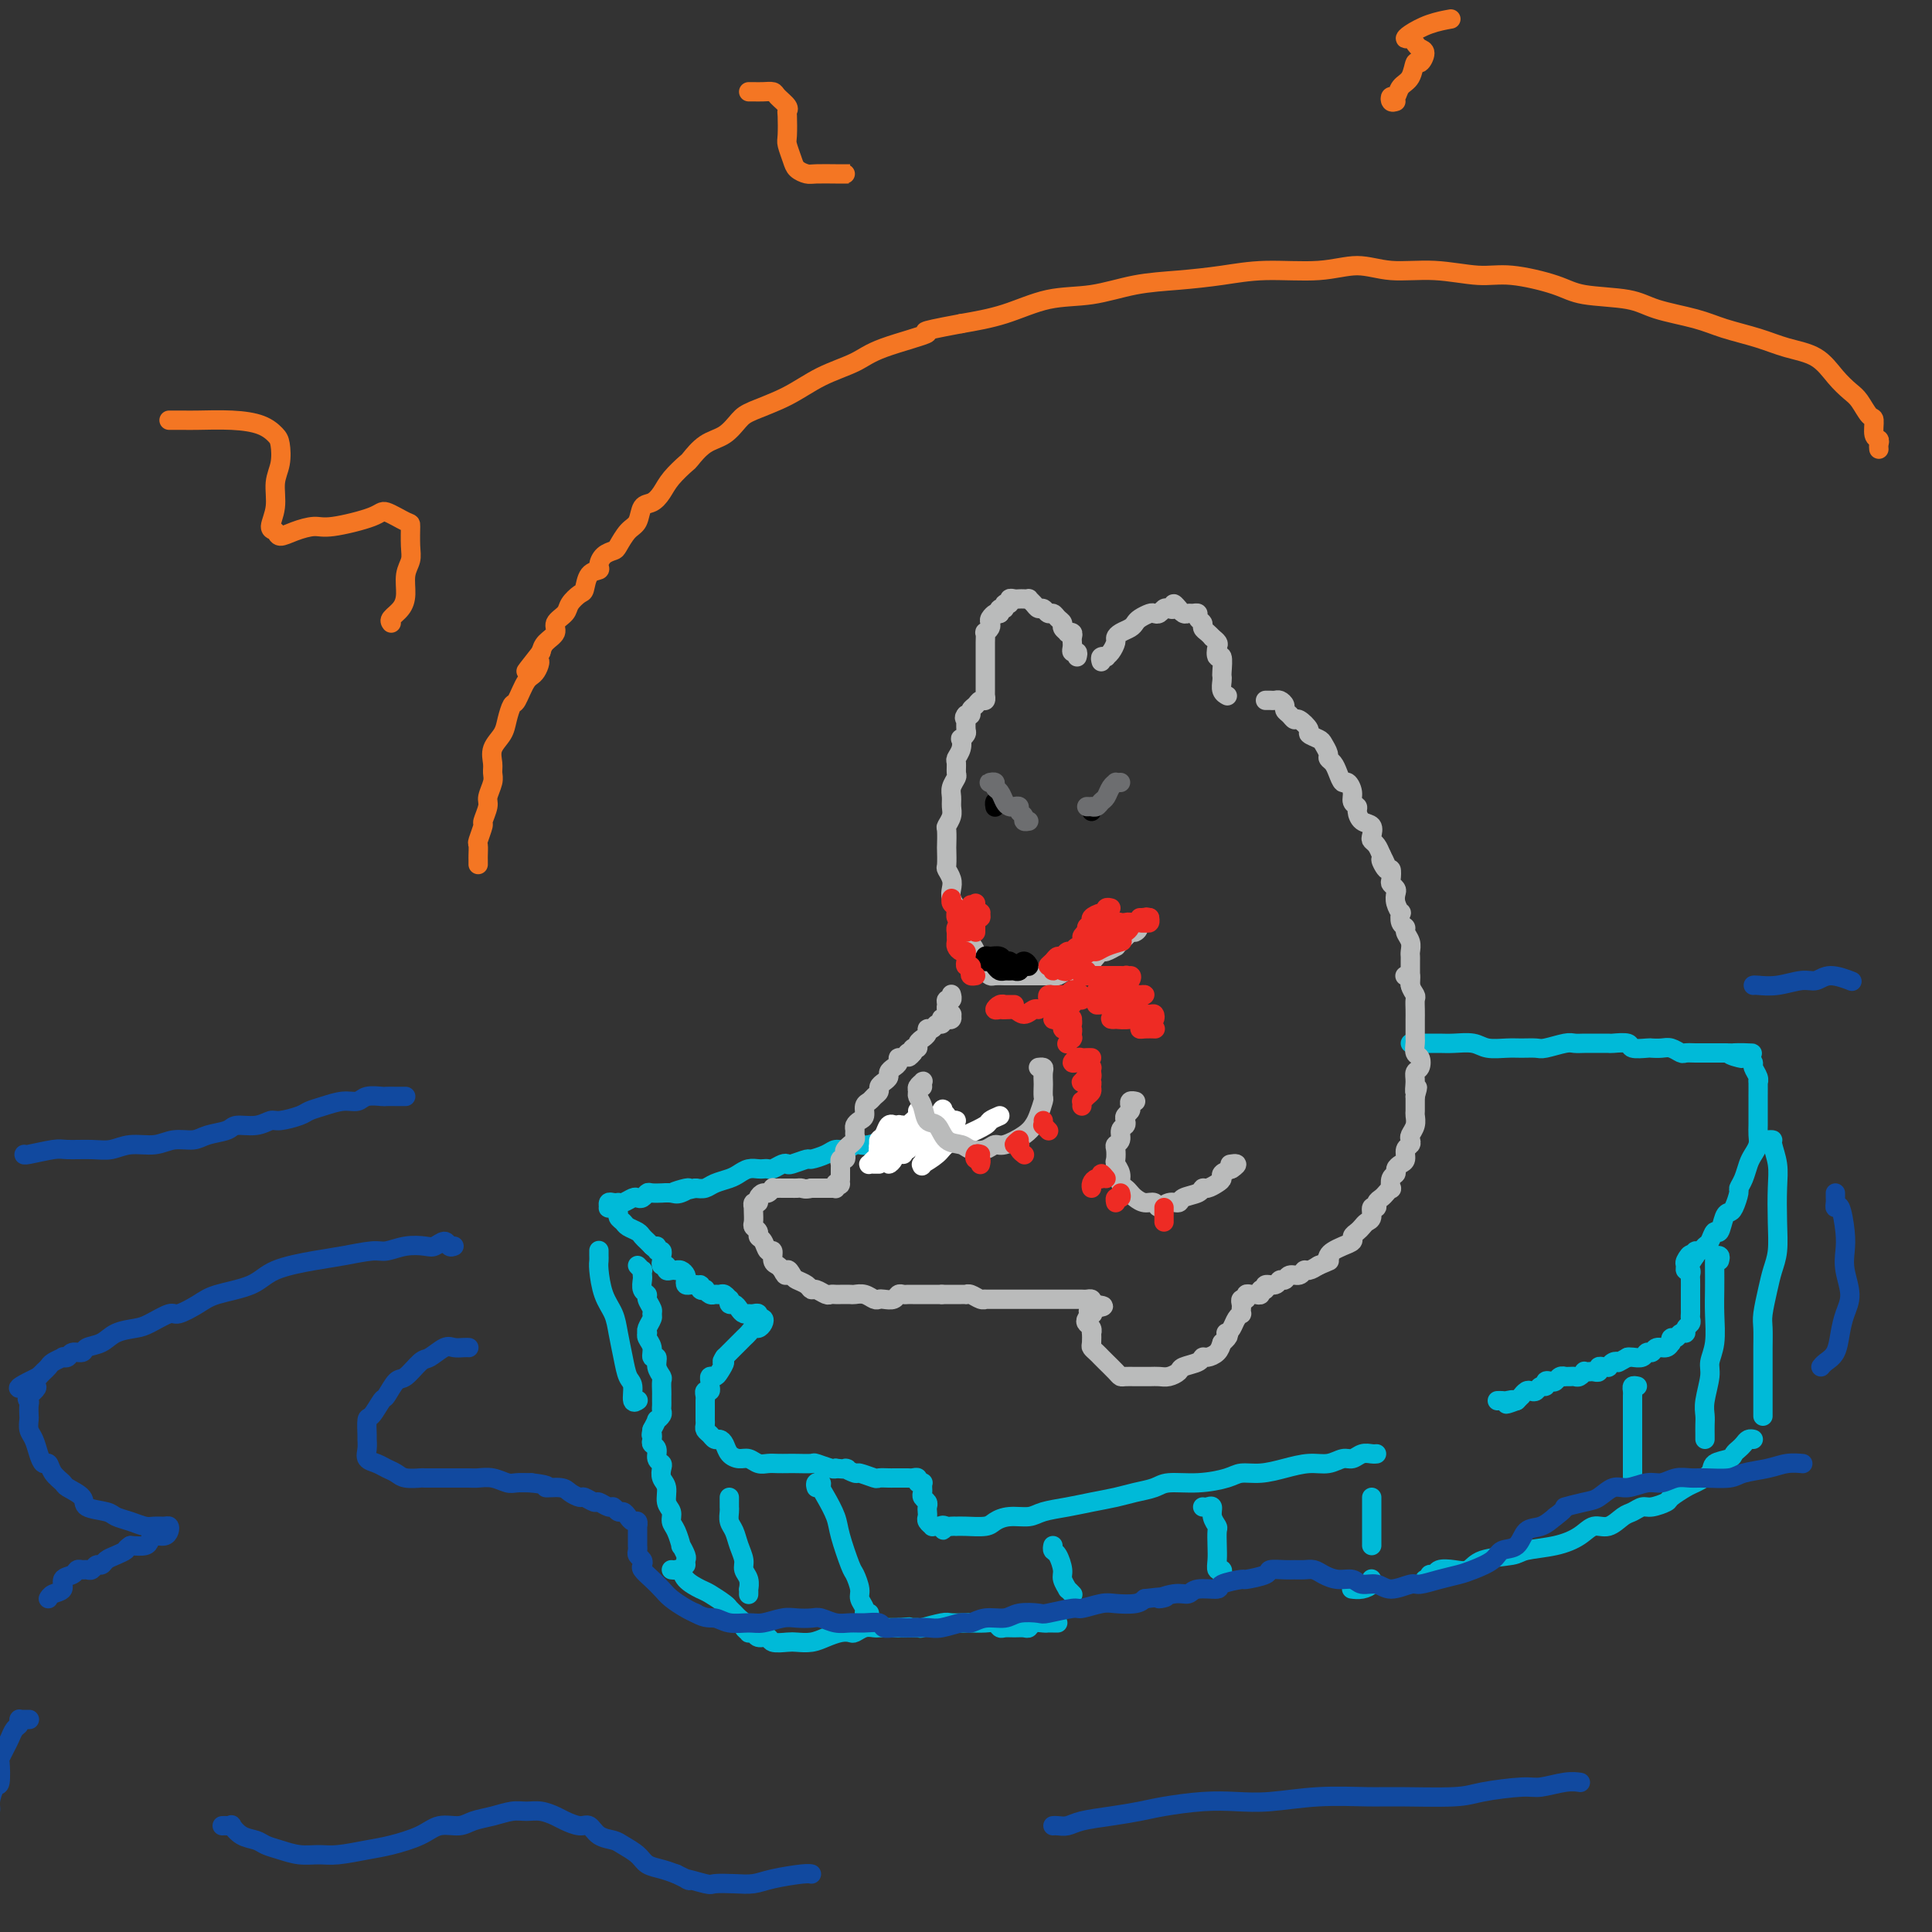 <svg viewBox='0 0 400 400' version='1.1' xmlns='http://www.w3.org/2000/svg' xmlns:xlink='http://www.w3.org/1999/xlink'><rect x="0" y="0" width="400" height="400" fill="#333333" stroke="none"/><g fill='none' stroke='rgb(0,186,216)' stroke-width='4' stroke-linecap='round' stroke-linejoin='round'><path d='M195,233c0.119,-0.000 0.239,-0.001 0,0c-0.239,0.001 -0.836,0.003 -1,0c-0.164,-0.003 0.104,-0.011 0,0c-0.104,0.011 -0.579,0.041 -1,0c-0.421,-0.041 -0.787,-0.152 -1,0c-0.213,0.152 -0.273,0.566 -1,1c-0.727,0.434 -2.121,0.887 -3,1c-0.879,0.113 -1.243,-0.114 -2,0c-0.757,0.114 -1.907,0.571 -3,1c-1.093,0.429 -2.127,0.832 -3,1c-0.873,0.168 -1.583,0.100 -2,0c-0.417,-0.100 -0.539,-0.233 -1,0c-0.461,0.233 -1.259,0.832 -2,1c-0.741,0.168 -1.424,-0.095 -2,0c-0.576,0.095 -1.043,0.548 -2,1c-0.957,0.452 -2.402,0.905 -3,1c-0.598,0.095 -0.349,-0.167 -1,0c-0.651,0.167 -2.202,0.763 -3,1c-0.798,0.237 -0.844,0.116 -1,0c-0.156,-0.116 -0.422,-0.227 -1,0c-0.578,0.227 -1.467,0.792 -2,1c-0.533,0.208 -0.709,0.059 -1,0c-0.291,-0.059 -0.696,-0.027 -1,0c-0.304,0.027 -0.508,0.048 -1,0c-0.492,-0.048 -1.272,-0.167 -2,0c-0.728,0.167 -1.402,0.619 -2,1c-0.598,0.381 -1.119,0.690 -2,1c-0.881,0.310 -2.122,0.622 -3,1c-0.878,0.378 -1.394,0.822 -2,1c-0.606,0.178 -1.303,0.089 -2,0'/><path d='M144,246c-8.305,1.950 -3.568,0.326 -2,0c1.568,-0.326 -0.031,0.645 -1,1c-0.969,0.355 -1.306,0.094 -2,0c-0.694,-0.094 -1.744,-0.022 -2,0c-0.256,0.022 0.282,-0.008 0,0c-0.282,0.008 -1.384,0.054 -2,0c-0.616,-0.054 -0.746,-0.207 -1,0c-0.254,0.207 -0.632,0.773 -1,1c-0.368,0.227 -0.725,0.113 -1,0c-0.275,-0.113 -0.469,-0.226 -1,0c-0.531,0.226 -1.400,0.792 -2,1c-0.600,0.208 -0.931,0.060 -1,0c-0.069,-0.060 0.124,-0.030 0,0c-0.124,0.030 -0.567,0.060 -1,0c-0.433,-0.060 -0.858,-0.209 -1,0c-0.142,0.209 -0.000,0.777 0,1c0.000,0.223 -0.140,0.101 0,0c0.140,-0.101 0.561,-0.182 1,0c0.439,0.182 0.895,0.626 1,1c0.105,0.374 -0.141,0.678 0,1c0.141,0.322 0.668,0.664 1,1c0.332,0.336 0.470,0.667 1,1c0.530,0.333 1.451,0.666 2,1c0.549,0.334 0.725,0.667 1,1c0.275,0.333 0.650,0.667 1,1c0.350,0.333 0.675,0.667 1,1'/><path d='M135,258c1.326,1.328 1.140,0.148 1,0c-0.140,-0.148 -0.235,0.735 0,1c0.235,0.265 0.799,-0.088 1,0c0.201,0.088 0.039,0.616 0,1c-0.039,0.384 0.045,0.625 0,1c-0.045,0.375 -0.218,0.885 0,1c0.218,0.115 0.828,-0.165 1,0c0.172,0.165 -0.095,0.775 0,1c0.095,0.225 0.551,0.063 1,0c0.449,-0.063 0.891,-0.028 1,0c0.109,0.028 -0.115,0.050 0,0c0.115,-0.050 0.570,-0.171 1,0c0.430,0.171 0.836,0.634 1,1c0.164,0.366 0.085,0.634 0,1c-0.085,0.366 -0.177,0.829 0,1c0.177,0.171 0.622,0.049 1,0c0.378,-0.049 0.689,-0.024 1,0'/><path d='M144,266c1.636,1.178 1.226,0.123 1,0c-0.226,-0.123 -0.268,0.685 0,1c0.268,0.315 0.845,0.137 1,0c0.155,-0.137 -0.113,-0.234 0,0c0.113,0.234 0.608,0.799 1,1c0.392,0.201 0.679,0.039 1,0c0.321,-0.039 0.674,0.046 1,0c0.326,-0.046 0.626,-0.223 1,0c0.374,0.223 0.821,0.847 1,1c0.179,0.153 0.089,-0.166 0,0c-0.089,0.166 -0.178,0.815 0,1c0.178,0.185 0.622,-0.094 1,0c0.378,0.094 0.689,0.561 1,1c0.311,0.439 0.622,0.850 1,1c0.378,0.150 0.823,0.039 1,0c0.177,-0.039 0.085,-0.007 0,0c-0.085,0.007 -0.163,-0.013 0,0c0.163,0.013 0.566,0.059 1,0c0.434,-0.059 0.898,-0.222 1,0c0.102,0.222 -0.158,0.829 0,1c0.158,0.171 0.733,-0.095 1,0c0.267,0.095 0.227,0.549 0,1c-0.227,0.451 -0.642,0.898 -1,1c-0.358,0.102 -0.659,-0.141 -1,0c-0.341,0.141 -0.721,0.668 -1,1c-0.279,0.332 -0.456,0.471 -1,1c-0.544,0.529 -1.454,1.450 -2,2c-0.546,0.550 -0.727,0.729 -1,1c-0.273,0.271 -0.636,0.636 -1,1'/><path d='M150,281c-1.034,1.515 -0.119,0.801 0,1c0.119,0.199 -0.557,1.310 -1,2c-0.443,0.690 -0.654,0.959 -1,1c-0.346,0.041 -0.829,-0.148 -1,0c-0.171,0.148 -0.032,0.631 0,1c0.032,0.369 -0.044,0.624 0,1c0.044,0.376 0.208,0.873 0,1c-0.208,0.127 -0.788,-0.117 -1,0c-0.212,0.117 -0.057,0.595 0,1c0.057,0.405 0.015,0.739 0,1c-0.015,0.261 -0.005,0.451 0,1c0.005,0.549 0.004,1.456 0,2c-0.004,0.544 -0.012,0.724 0,1c0.012,0.276 0.045,0.648 0,1c-0.045,0.352 -0.166,0.685 0,1c0.166,0.315 0.621,0.613 1,1c0.379,0.387 0.682,0.864 1,1c0.318,0.136 0.651,-0.070 1,0c0.349,0.070 0.712,0.415 1,1c0.288,0.585 0.500,1.411 1,2c0.500,0.589 1.289,0.943 2,1c0.711,0.057 1.346,-0.181 2,0c0.654,0.181 1.329,0.780 2,1c0.671,0.220 1.340,0.059 2,0c0.660,-0.059 1.313,-0.017 2,0c0.687,0.017 1.410,0.008 2,0c0.590,-0.008 1.048,-0.016 2,0c0.952,0.016 2.400,0.056 3,0c0.600,-0.056 0.354,-0.207 1,0c0.646,0.207 2.185,0.774 3,1c0.815,0.226 0.908,0.113 1,0'/><path d='M173,304c3.739,0.399 2.086,-0.103 2,0c-0.086,0.103 1.395,0.812 2,1c0.605,0.188 0.333,-0.146 1,0c0.667,0.146 2.274,0.771 3,1c0.726,0.229 0.572,0.061 1,0c0.428,-0.061 1.438,-0.016 2,0c0.562,0.016 0.675,0.004 1,0c0.325,-0.004 0.860,-0.001 1,0c0.140,0.001 -0.116,-0.001 0,0c0.116,0.001 0.604,0.004 1,0c0.396,-0.004 0.698,-0.015 1,0c0.302,0.015 0.603,0.057 1,0c0.397,-0.057 0.891,-0.212 1,0c0.109,0.212 -0.167,0.792 0,1c0.167,0.208 0.777,0.045 1,0c0.223,-0.045 0.059,0.029 0,0c-0.059,-0.029 -0.012,-0.163 0,0c0.012,0.163 -0.011,0.621 0,1c0.011,0.379 0.055,0.679 0,1c-0.055,0.321 -0.211,0.663 0,1c0.211,0.337 0.787,0.667 1,1c0.213,0.333 0.061,0.667 0,1c-0.061,0.333 -0.031,0.664 0,1c0.031,0.336 0.064,0.679 0,1c-0.064,0.321 -0.224,0.622 0,1c0.224,0.378 0.833,0.833 1,1c0.167,0.167 -0.109,0.045 0,0c0.109,-0.045 0.603,-0.013 1,0c0.397,0.013 0.699,0.006 1,0'/><path d='M195,316c0.724,1.547 0.035,0.415 0,0c-0.035,-0.415 0.583,-0.111 1,0c0.417,0.111 0.633,0.031 1,0c0.367,-0.031 0.885,-0.011 1,0c0.115,0.011 -0.172,0.013 0,0c0.172,-0.013 0.801,-0.041 2,0c1.199,0.041 2.966,0.152 4,0c1.034,-0.152 1.336,-0.565 2,-1c0.664,-0.435 1.691,-0.890 3,-1c1.309,-0.110 2.899,0.125 4,0c1.101,-0.125 1.714,-0.611 3,-1c1.286,-0.389 3.244,-0.681 5,-1c1.756,-0.319 3.311,-0.664 5,-1c1.689,-0.336 3.513,-0.664 5,-1c1.487,-0.336 2.636,-0.681 4,-1c1.364,-0.319 2.945,-0.611 4,-1c1.055,-0.389 1.586,-0.874 3,-1c1.414,-0.126 3.710,0.107 6,0c2.290,-0.107 4.573,-0.555 6,-1c1.427,-0.445 1.999,-0.889 3,-1c1.001,-0.111 2.432,0.110 4,0c1.568,-0.110 3.274,-0.550 5,-1c1.726,-0.450 3.474,-0.909 5,-1c1.526,-0.091 2.832,0.186 4,0c1.168,-0.186 2.197,-0.834 3,-1c0.803,-0.166 1.378,0.152 2,0c0.622,-0.152 1.290,-0.773 2,-1c0.710,-0.227 1.460,-0.061 2,0c0.540,0.061 0.868,0.017 1,0c0.132,-0.017 0.066,-0.009 0,0'/><path d='M292,216c0.450,-0.000 0.900,-0.000 1,0c0.100,0.000 -0.151,0.000 0,0c0.151,-0.000 0.705,-0.001 1,0c0.295,0.001 0.332,0.004 1,0c0.668,-0.004 1.967,-0.015 3,0c1.033,0.015 1.798,0.057 3,0c1.202,-0.057 2.840,-0.212 4,0c1.160,0.212 1.842,0.790 3,1c1.158,0.210 2.793,0.053 4,0c1.207,-0.053 1.986,0.000 3,0c1.014,-0.000 2.264,-0.053 3,0c0.736,0.053 0.958,0.210 2,0c1.042,-0.210 2.903,-0.788 4,-1c1.097,-0.212 1.429,-0.056 2,0c0.571,0.056 1.379,0.014 2,0c0.621,-0.014 1.053,-0.000 2,0c0.947,0.000 2.408,-0.014 3,0c0.592,0.014 0.315,0.056 1,0c0.685,-0.056 2.333,-0.211 3,0c0.667,0.211 0.352,0.788 1,1c0.648,0.212 2.257,0.061 3,0c0.743,-0.061 0.618,-0.030 1,0c0.382,0.030 1.271,0.061 2,0c0.729,-0.061 1.297,-0.212 2,0c0.703,0.212 1.541,0.789 2,1c0.459,0.211 0.538,0.057 1,0c0.462,-0.057 1.306,-0.015 2,0c0.694,0.015 1.238,0.004 2,0c0.762,-0.004 1.744,-0.001 2,0c0.256,0.001 -0.212,0.000 0,0c0.212,-0.000 1.106,-0.000 2,0'/><path d='M357,218c10.461,0.250 4.113,-0.126 2,0c-2.113,0.126 0.007,0.754 1,1c0.993,0.246 0.858,0.111 1,0c0.142,-0.111 0.560,-0.197 1,0c0.440,0.197 0.903,0.677 1,1c0.097,0.323 -0.170,0.490 0,1c0.170,0.510 0.778,1.365 1,2c0.222,0.635 0.060,1.052 0,1c-0.060,-0.052 -0.016,-0.571 0,0c0.016,0.571 0.004,2.232 0,3c-0.004,0.768 -0.001,0.643 0,1c0.001,0.357 0.001,1.198 0,2c-0.001,0.802 -0.003,1.566 0,2c0.003,0.434 0.012,0.538 0,1c-0.012,0.462 -0.044,1.282 0,2c0.044,0.718 0.166,1.334 0,2c-0.166,0.666 -0.618,1.381 -1,2c-0.382,0.619 -0.694,1.143 -1,2c-0.306,0.857 -0.607,2.047 -1,3c-0.393,0.953 -0.879,1.667 -1,2c-0.121,0.333 0.122,0.283 0,1c-0.122,0.717 -0.610,2.201 -1,3c-0.390,0.799 -0.682,0.915 -1,1c-0.318,0.085 -0.663,0.141 -1,1c-0.337,0.859 -0.668,2.521 -1,3c-0.332,0.479 -0.667,-0.226 -1,0c-0.333,0.226 -0.664,1.384 -1,2c-0.336,0.616 -0.678,0.691 -1,1c-0.322,0.309 -0.625,0.852 -1,1c-0.375,0.148 -0.821,-0.101 -1,0c-0.179,0.101 -0.089,0.550 0,1'/><path d='M351,260c-2.176,3.509 -1.115,0.782 -1,0c0.115,-0.782 -0.715,0.382 -1,1c-0.285,0.618 -0.024,0.689 0,1c0.024,0.311 -0.190,0.860 0,1c0.190,0.140 0.783,-0.130 1,0c0.217,0.130 0.058,0.661 0,1c-0.058,0.339 -0.016,0.485 0,1c0.016,0.515 0.004,1.399 0,2c-0.004,0.601 -0.001,0.921 0,1c0.001,0.079 -0.000,-0.081 0,0c0.000,0.081 0.001,0.403 0,1c-0.001,0.597 -0.004,1.469 0,2c0.004,0.531 0.016,0.721 0,1c-0.016,0.279 -0.060,0.648 0,1c0.060,0.352 0.224,0.687 0,1c-0.224,0.313 -0.834,0.605 -1,1c-0.166,0.395 0.113,0.895 0,1c-0.113,0.105 -0.618,-0.183 -1,0c-0.382,0.183 -0.640,0.838 -1,1c-0.360,0.162 -0.821,-0.168 -1,0c-0.179,0.168 -0.075,0.834 0,1c0.075,0.166 0.122,-0.167 0,0c-0.122,0.167 -0.413,0.833 -1,1c-0.587,0.167 -1.470,-0.165 -2,0c-0.530,0.165 -0.705,0.829 -1,1c-0.295,0.171 -0.708,-0.150 -1,0c-0.292,0.150 -0.463,0.771 -1,1c-0.537,0.229 -1.439,0.065 -2,0c-0.561,-0.065 -0.780,-0.033 -1,0'/><path d='M337,281c-2.421,1.326 -1.972,1.140 -2,1c-0.028,-0.140 -0.533,-0.235 -1,0c-0.467,0.235 -0.895,0.799 -1,1c-0.105,0.201 0.112,0.040 0,0c-0.112,-0.040 -0.555,0.042 -1,0c-0.445,-0.042 -0.894,-0.207 -1,0c-0.106,0.207 0.130,0.787 0,1c-0.130,0.213 -0.626,0.061 -1,0c-0.374,-0.061 -0.625,-0.030 -1,0c-0.375,0.030 -0.874,0.061 -1,0c-0.126,-0.061 0.120,-0.212 0,0c-0.120,0.212 -0.606,0.789 -1,1c-0.394,0.211 -0.697,0.055 -1,0c-0.303,-0.055 -0.606,-0.011 -1,0c-0.394,0.011 -0.879,-0.011 -1,0c-0.121,0.011 0.121,0.054 0,0c-0.121,-0.054 -0.606,-0.207 -1,0c-0.394,0.207 -0.697,0.772 -1,1c-0.303,0.228 -0.606,0.117 -1,0c-0.394,-0.117 -0.879,-0.241 -1,0c-0.121,0.241 0.123,0.848 0,1c-0.123,0.152 -0.611,-0.152 -1,0c-0.389,0.152 -0.678,0.758 -1,1c-0.322,0.242 -0.677,0.120 -1,0c-0.323,-0.120 -0.612,-0.238 -1,0c-0.388,0.238 -0.874,0.833 -1,1c-0.126,0.167 0.107,-0.095 0,0c-0.107,0.095 -0.553,0.548 -1,1'/><path d='M314,290c-3.736,1.392 -1.576,0.373 -1,0c0.576,-0.373 -0.433,-0.100 -1,0c-0.567,0.100 -0.691,0.027 -1,0c-0.309,-0.027 -0.803,-0.008 -1,0c-0.197,0.008 -0.099,0.004 0,0'/><path d='M124,259c0.001,-0.090 0.002,-0.180 0,0c-0.002,0.180 -0.008,0.631 0,1c0.008,0.369 0.029,0.656 0,1c-0.029,0.344 -0.110,0.745 0,2c0.110,1.255 0.410,3.366 1,5c0.590,1.634 1.468,2.792 2,4c0.532,1.208 0.716,2.464 1,4c0.284,1.536 0.668,3.350 1,5c0.332,1.650 0.611,3.135 1,4c0.389,0.865 0.888,1.108 1,2c0.112,0.892 -0.162,2.432 0,3c0.162,0.568 0.761,0.162 1,0c0.239,-0.162 0.120,-0.081 0,0'/><path d='M132,262c0.422,0.449 0.844,0.897 1,1c0.156,0.103 0.046,-0.141 0,0c-0.046,0.141 -0.027,0.667 0,1c0.027,0.333 0.064,0.474 0,1c-0.064,0.526 -0.228,1.436 0,2c0.228,0.564 0.847,0.780 1,1c0.153,0.220 -0.159,0.444 0,1c0.159,0.556 0.789,1.445 1,2c0.211,0.555 0.004,0.775 0,1c-0.004,0.225 0.194,0.455 0,1c-0.194,0.545 -0.780,1.405 -1,2c-0.220,0.595 -0.074,0.924 0,1c0.074,0.076 0.076,-0.100 0,0c-0.076,0.100 -0.232,0.477 0,1c0.232,0.523 0.850,1.191 1,2c0.150,0.809 -0.170,1.760 0,2c0.170,0.240 0.830,-0.230 1,0c0.170,0.230 -0.151,1.161 0,2c0.151,0.839 0.772,1.587 1,2c0.228,0.413 0.061,0.492 0,1c-0.061,0.508 -0.017,1.446 0,2c0.017,0.554 0.006,0.726 0,1c-0.006,0.274 -0.005,0.652 0,1c0.005,0.348 0.016,0.666 0,1c-0.016,0.334 -0.060,0.683 0,1c0.060,0.317 0.222,0.600 0,1c-0.222,0.400 -0.829,0.915 -1,1c-0.171,0.085 0.094,-0.262 0,0c-0.094,0.262 -0.547,1.131 -1,2'/><path d='M135,296c-0.314,1.727 -0.099,1.044 0,1c0.099,-0.044 0.083,0.552 0,1c-0.083,0.448 -0.232,0.749 0,1c0.232,0.251 0.846,0.452 1,1c0.154,0.548 -0.151,1.444 0,2c0.151,0.556 0.757,0.772 1,1c0.243,0.228 0.122,0.470 0,1c-0.122,0.530 -0.244,1.350 0,2c0.244,0.650 0.853,1.131 1,2c0.147,0.869 -0.167,2.125 0,3c0.167,0.875 0.814,1.367 1,2c0.186,0.633 -0.090,1.406 0,2c0.090,0.594 0.546,1.009 1,2c0.454,0.991 0.906,2.556 1,3c0.094,0.444 -0.171,-0.235 0,0c0.171,0.235 0.778,1.382 1,2c0.222,0.618 0.060,0.705 0,1c-0.060,0.295 -0.017,0.799 0,1c0.017,0.201 0.009,0.101 0,0'/><path d='M151,310c-0.000,0.448 -0.001,0.897 0,1c0.001,0.103 0.003,-0.139 0,0c-0.003,0.139 -0.012,0.659 0,1c0.012,0.341 0.046,0.504 0,1c-0.046,0.496 -0.171,1.326 0,2c0.171,0.674 0.638,1.191 1,2c0.362,0.809 0.619,1.909 1,3c0.381,1.091 0.887,2.172 1,3c0.113,0.828 -0.166,1.403 0,2c0.166,0.597 0.776,1.218 1,2c0.224,0.782 0.060,1.726 0,2c-0.060,0.274 -0.016,-0.122 0,0c0.016,0.122 0.004,0.764 0,1c-0.004,0.236 -0.001,0.068 0,0c0.001,-0.068 0.001,-0.034 0,0'/><path d='M139,325c0.318,0.046 0.636,0.091 1,0c0.364,-0.091 0.773,-0.319 1,0c0.227,0.319 0.270,1.185 1,2c0.730,0.815 2.146,1.580 3,2c0.854,0.420 1.146,0.494 2,1c0.854,0.506 2.271,1.445 3,2c0.729,0.555 0.769,0.726 1,1c0.231,0.274 0.654,0.652 1,1c0.346,0.348 0.614,0.668 1,1c0.386,0.332 0.891,0.676 1,1c0.109,0.324 -0.179,0.627 0,1c0.179,0.373 0.826,0.817 1,1c0.174,0.183 -0.124,0.105 0,0c0.124,-0.105 0.670,-0.238 1,0c0.330,0.238 0.444,0.848 1,1c0.556,0.152 1.556,-0.155 2,0c0.444,0.155 0.334,0.771 1,1c0.666,0.229 2.107,0.072 3,0c0.893,-0.072 1.237,-0.058 2,0c0.763,0.058 1.944,0.160 3,0c1.056,-0.160 1.987,-0.583 3,-1c1.013,-0.417 2.106,-0.830 3,-1c0.894,-0.170 1.587,-0.098 2,0c0.413,0.098 0.545,0.222 1,0c0.455,-0.222 1.235,-0.792 2,-1c0.765,-0.208 1.517,-0.056 2,0c0.483,0.056 0.696,0.015 1,0c0.304,-0.015 0.697,-0.004 1,0c0.303,0.004 0.515,0.001 1,0c0.485,-0.001 1.242,-0.001 2,0'/><path d='M186,337c4.222,-0.305 1.276,-0.068 1,0c-0.276,0.068 2.119,-0.034 3,0c0.881,0.034 0.248,0.205 1,0c0.752,-0.205 2.891,-0.787 4,-1c1.109,-0.213 1.190,-0.058 2,0c0.810,0.058 2.350,0.019 3,0c0.650,-0.019 0.411,-0.019 1,0c0.589,0.019 2.006,0.058 3,0c0.994,-0.058 1.565,-0.212 2,0c0.435,0.212 0.733,0.790 1,1c0.267,0.210 0.504,0.053 1,0c0.496,-0.053 1.250,0.000 2,0c0.750,-0.000 1.497,-0.053 2,0c0.503,0.053 0.761,0.210 1,0c0.239,-0.210 0.459,-0.788 1,-1c0.541,-0.212 1.403,-0.057 2,0c0.597,0.057 0.931,0.015 1,0c0.069,-0.015 -0.126,-0.004 0,0c0.126,0.004 0.572,0.001 1,0c0.428,-0.001 0.836,-0.000 1,0c0.164,0.000 0.082,0.000 0,0'/><path d='M169,308c-0.117,-0.401 -0.235,-0.803 0,-1c0.235,-0.197 0.821,-0.191 1,0c0.179,0.191 -0.050,0.566 0,1c0.050,0.434 0.380,0.926 1,2c0.620,1.074 1.529,2.728 2,4c0.471,1.272 0.503,2.161 1,4c0.497,1.839 1.458,4.629 2,6c0.542,1.371 0.666,1.324 1,2c0.334,0.676 0.878,2.076 1,3c0.122,0.924 -0.177,1.372 0,2c0.177,0.628 0.831,1.436 1,2c0.169,0.564 -0.147,0.883 0,1c0.147,0.117 0.756,0.034 1,0c0.244,-0.034 0.122,-0.017 0,0'/><path d='M218,320c-0.081,0.389 -0.161,0.777 0,1c0.161,0.223 0.564,0.279 1,1c0.436,0.721 0.905,2.106 1,3c0.095,0.894 -0.185,1.298 0,2c0.185,0.702 0.833,1.704 1,2c0.167,0.296 -0.147,-0.113 0,0c0.147,0.113 0.756,0.746 1,1c0.244,0.254 0.122,0.127 0,0'/><path d='M249,312c0.301,0.045 0.603,0.090 1,0c0.397,-0.090 0.891,-0.317 1,0c0.109,0.317 -0.167,1.176 0,2c0.167,0.824 0.776,1.612 1,2c0.224,0.388 0.064,0.376 0,1c-0.064,0.624 -0.031,1.884 0,3c0.031,1.116 0.061,2.089 0,3c-0.061,0.911 -0.212,1.761 0,2c0.212,0.239 0.789,-0.132 1,0c0.211,0.132 0.057,0.766 0,1c-0.057,0.234 -0.016,0.067 0,0c0.016,-0.067 0.008,-0.033 0,0'/><path d='M284,310c0.000,0.325 0.000,0.649 0,1c0.000,0.351 0.000,0.728 0,1c0.000,0.272 0.000,0.440 0,1c-0.000,0.560 0.000,1.513 0,2c0.000,0.487 0.000,0.509 0,1c0.000,0.491 0.000,1.451 0,2c0.000,0.549 0.000,0.686 0,1c0.000,0.314 0.000,0.804 0,1c0.000,0.196 0.000,0.098 0,0'/><path d='M366,236c0.453,-0.020 0.906,-0.041 1,0c0.094,0.041 -0.170,0.142 0,1c0.170,0.858 0.775,2.473 1,4c0.225,1.527 0.072,2.966 0,5c-0.072,2.034 -0.061,4.663 0,7c0.061,2.337 0.174,4.382 0,6c-0.174,1.618 -0.635,2.810 -1,4c-0.365,1.190 -0.634,2.376 -1,4c-0.366,1.624 -0.830,3.684 -1,5c-0.170,1.316 -0.045,1.889 0,3c0.045,1.111 0.012,2.760 0,4c-0.012,1.240 -0.003,2.071 0,3c0.003,0.929 0.001,1.955 0,3c-0.001,1.045 -0.000,2.109 0,3c0.000,0.891 0.000,1.610 0,2c-0.000,0.390 -0.000,0.451 0,1c0.000,0.549 0.000,1.585 0,2c-0.000,0.415 -0.000,0.207 0,0'/><path d='M356,261c0.113,-0.428 0.226,-0.856 0,-1c-0.226,-0.144 -0.793,-0.003 -1,0c-0.207,0.003 -0.056,-0.133 0,0c0.056,0.133 0.016,0.534 0,1c-0.016,0.466 -0.008,0.996 0,2c0.008,1.004 0.017,2.483 0,4c-0.017,1.517 -0.061,3.074 0,5c0.061,1.926 0.227,4.221 0,6c-0.227,1.779 -0.845,3.043 -1,4c-0.155,0.957 0.155,1.608 0,3c-0.155,1.392 -0.774,3.526 -1,5c-0.226,1.474 -0.061,2.290 0,3c0.061,0.710 0.016,1.315 0,2c-0.016,0.685 -0.004,1.452 0,2c0.004,0.548 0.001,0.878 0,1c-0.001,0.122 -0.000,0.035 0,0c0.000,-0.035 0.000,-0.017 0,0'/><path d='M339,287c-0.423,-0.086 -0.845,-0.171 -1,0c-0.155,0.171 -0.041,0.600 0,1c0.041,0.400 0.011,0.772 0,1c-0.011,0.228 -0.003,0.313 0,1c0.003,0.687 0.001,1.976 0,3c-0.001,1.024 -0.000,1.782 0,3c0.000,1.218 0.000,2.894 0,4c-0.000,1.106 -0.000,1.642 0,2c0.000,0.358 0.000,0.539 0,1c-0.000,0.461 -0.000,1.201 0,2c0.000,0.799 0.000,1.657 0,2c-0.000,0.343 -0.000,0.172 0,0'/><path d='M295,327c0.450,0.121 0.900,0.242 1,0c0.100,-0.242 -0.149,-0.848 0,-1c0.149,-0.152 0.697,0.149 1,0c0.303,-0.149 0.361,-0.747 1,-1c0.639,-0.253 1.858,-0.162 3,0c1.142,0.162 2.205,0.395 3,0c0.795,-0.395 1.322,-1.418 3,-2c1.678,-0.582 4.507,-0.724 6,-1c1.493,-0.276 1.648,-0.685 3,-1c1.352,-0.315 3.899,-0.536 6,-1c2.101,-0.464 3.756,-1.171 5,-2c1.244,-0.829 2.077,-1.781 3,-2c0.923,-0.219 1.937,0.296 3,0c1.063,-0.296 2.177,-1.403 3,-2c0.823,-0.597 1.356,-0.684 2,-1c0.644,-0.316 1.398,-0.862 2,-1c0.602,-0.138 1.052,0.133 2,0c0.948,-0.133 2.395,-0.668 3,-1c0.605,-0.332 0.370,-0.460 1,-1c0.630,-0.540 2.127,-1.493 3,-2c0.873,-0.507 1.123,-0.570 2,-1c0.877,-0.430 2.382,-1.229 3,-2c0.618,-0.771 0.351,-1.516 1,-2c0.649,-0.484 2.215,-0.708 3,-1c0.785,-0.292 0.788,-0.653 1,-1c0.212,-0.347 0.631,-0.681 1,-1c0.369,-0.319 0.686,-0.621 1,-1c0.314,-0.379 0.623,-0.833 1,-1c0.377,-0.167 0.822,-0.048 1,0c0.178,0.048 0.089,0.024 0,0'/><path d='M284,327c-0.045,-0.083 -0.089,-0.166 0,0c0.089,0.166 0.313,0.581 0,1c-0.313,0.419 -1.161,0.844 -2,1c-0.839,0.156 -1.668,0.045 -2,0c-0.332,-0.045 -0.166,-0.022 0,0'/></g>
<g fill='none' stroke='rgb(17,73,159)' stroke-width='4' stroke-linecap='round' stroke-linejoin='round'><path d='M94,258c-0.360,0.143 -0.721,0.286 -1,0c-0.279,-0.286 -0.477,-1.001 -1,-1c-0.523,0.001 -1.372,0.717 -2,1c-0.628,0.283 -1.034,0.131 -2,0c-0.966,-0.131 -2.491,-0.243 -4,0c-1.509,0.243 -3.002,0.841 -4,1c-0.998,0.159 -1.502,-0.119 -3,0c-1.498,0.119 -3.990,0.637 -6,1c-2.010,0.363 -3.537,0.572 -6,1c-2.463,0.428 -5.861,1.075 -8,2c-2.139,0.925 -3.018,2.127 -5,3c-1.982,0.873 -5.066,1.418 -7,2c-1.934,0.582 -2.719,1.203 -4,2c-1.281,0.797 -3.060,1.771 -4,2c-0.940,0.229 -1.041,-0.286 -2,0c-0.959,0.286 -2.775,1.372 -4,2c-1.225,0.628 -1.857,0.799 -3,1c-1.143,0.201 -2.796,0.431 -4,1c-1.204,0.569 -1.957,1.477 -3,2c-1.043,0.523 -2.375,0.662 -3,1c-0.625,0.338 -0.544,0.874 -1,1c-0.456,0.126 -1.449,-0.160 -2,0c-0.551,0.160 -0.658,0.764 -1,1c-0.342,0.236 -0.917,0.105 -1,0c-0.083,-0.105 0.328,-0.182 0,0c-0.328,0.182 -1.395,0.623 -2,1c-0.605,0.377 -0.750,0.689 -1,1c-0.250,0.311 -0.606,0.622 -1,1c-0.394,0.378 -0.827,0.822 -1,1c-0.173,0.178 -0.087,0.089 0,0'/><path d='M8,285c-7.746,3.749 -2.612,2.122 -1,2c1.612,-0.122 -0.300,1.262 -1,2c-0.700,0.738 -0.188,0.831 0,1c0.188,0.169 0.053,0.415 0,1c-0.053,0.585 -0.025,1.511 0,2c0.025,0.489 0.048,0.542 0,1c-0.048,0.458 -0.167,1.323 0,2c0.167,0.677 0.621,1.168 1,2c0.379,0.832 0.683,2.006 1,3c0.317,0.994 0.646,1.810 1,2c0.354,0.190 0.733,-0.245 1,0c0.267,0.245 0.422,1.168 1,2c0.578,0.832 1.580,1.571 2,2c0.420,0.429 0.258,0.549 1,1c0.742,0.451 2.390,1.234 3,2c0.610,0.766 0.184,1.515 1,2c0.816,0.485 2.876,0.704 4,1c1.124,0.296 1.313,0.668 2,1c0.687,0.332 1.872,0.624 3,1c1.128,0.376 2.198,0.835 3,1c0.802,0.165 1.337,0.034 2,0c0.663,-0.034 1.453,0.029 2,0c0.547,-0.029 0.851,-0.148 1,0c0.149,0.148 0.144,0.565 0,1c-0.144,0.435 -0.425,0.887 -1,1c-0.575,0.113 -1.443,-0.114 -2,0c-0.557,0.114 -0.804,0.569 -1,1c-0.196,0.431 -0.342,0.837 -1,1c-0.658,0.163 -1.829,0.081 -3,0'/><path d='M27,320c-1.217,0.796 -0.760,0.787 -1,1c-0.240,0.213 -1.178,0.649 -2,1c-0.822,0.351 -1.530,0.616 -2,1c-0.470,0.384 -0.703,0.888 -1,1c-0.297,0.112 -0.657,-0.167 -1,0c-0.343,0.167 -0.668,0.780 -1,1c-0.332,0.220 -0.671,0.047 -1,0c-0.329,-0.047 -0.647,0.033 -1,0c-0.353,-0.033 -0.742,-0.178 -1,0c-0.258,0.178 -0.384,0.678 -1,1c-0.616,0.322 -1.720,0.465 -2,1c-0.280,0.535 0.265,1.463 0,2c-0.265,0.537 -1.341,0.683 -2,1c-0.659,0.317 -0.903,0.805 -1,1c-0.097,0.195 -0.049,0.098 0,0'/><path d='M97,279c0.063,0.004 0.126,0.008 0,0c-0.126,-0.008 -0.441,-0.030 -1,0c-0.559,0.030 -1.361,0.110 -2,0c-0.639,-0.110 -1.115,-0.411 -2,0c-0.885,0.411 -2.177,1.533 -3,2c-0.823,0.467 -1.175,0.280 -2,1c-0.825,0.720 -2.122,2.348 -3,3c-0.878,0.652 -1.335,0.330 -2,1c-0.665,0.670 -1.537,2.334 -2,3c-0.463,0.666 -0.516,0.335 -1,1c-0.484,0.665 -1.397,2.328 -2,3c-0.603,0.672 -0.895,0.355 -1,1c-0.105,0.645 -0.022,2.253 0,3c0.022,0.747 -0.016,0.634 0,1c0.016,0.366 0.088,1.211 0,2c-0.088,0.789 -0.334,1.522 0,2c0.334,0.478 1.250,0.703 2,1c0.750,0.297 1.336,0.668 2,1c0.664,0.332 1.407,0.625 2,1c0.593,0.375 1.036,0.833 2,1c0.964,0.167 2.450,0.045 3,0c0.550,-0.045 0.163,-0.012 1,0c0.837,0.012 2.898,0.002 4,0c1.102,-0.002 1.244,0.003 2,0c0.756,-0.003 2.127,-0.015 3,0c0.873,0.015 1.248,0.056 2,0c0.752,-0.056 1.882,-0.211 3,0c1.118,0.211 2.224,0.788 3,1c0.776,0.212 1.222,0.061 2,0c0.778,-0.061 1.889,-0.030 3,0'/><path d='M110,307c4.853,0.547 2.987,0.916 3,1c0.013,0.084 1.905,-0.117 3,0c1.095,0.117 1.391,0.552 2,1c0.609,0.448 1.529,0.909 2,1c0.471,0.091 0.493,-0.187 1,0c0.507,0.187 1.498,0.839 2,1c0.502,0.161 0.516,-0.168 1,0c0.484,0.168 1.439,0.832 2,1c0.561,0.168 0.727,-0.161 1,0c0.273,0.161 0.651,0.813 1,1c0.349,0.187 0.668,-0.089 1,0c0.332,0.089 0.677,0.545 1,1c0.323,0.455 0.622,0.909 1,1c0.378,0.091 0.833,-0.183 1,0c0.167,0.183 0.045,0.822 0,1c-0.045,0.178 -0.012,-0.106 0,0c0.012,0.106 0.003,0.602 0,1c-0.003,0.398 -0.001,0.698 0,1c0.001,0.302 -0.001,0.606 0,1c0.001,0.394 0.004,0.879 0,1c-0.004,0.121 -0.015,-0.122 0,0c0.015,0.122 0.055,0.609 0,1c-0.055,0.391 -0.205,0.685 0,1c0.205,0.315 0.765,0.651 1,1c0.235,0.349 0.145,0.712 0,1c-0.145,0.288 -0.345,0.501 0,1c0.345,0.499 1.233,1.286 2,2c0.767,0.714 1.412,1.356 2,2c0.588,0.644 1.120,1.289 2,2c0.880,0.711 2.109,1.489 3,2c0.891,0.511 1.446,0.756 2,1'/><path d='M144,334c2.172,1.248 3.103,0.866 4,1c0.897,0.134 1.762,0.782 3,1c1.238,0.218 2.849,0.006 4,0c1.151,-0.006 1.840,0.193 3,0c1.160,-0.193 2.789,-0.780 4,-1c1.211,-0.220 2.004,-0.073 3,0c0.996,0.073 2.195,0.072 3,0c0.805,-0.072 1.218,-0.217 2,0c0.782,0.217 1.935,0.794 3,1c1.065,0.206 2.043,0.041 3,0c0.957,-0.041 1.895,0.042 3,0c1.105,-0.042 2.378,-0.207 3,0c0.622,0.207 0.593,0.787 1,1c0.407,0.213 1.251,0.058 2,0c0.749,-0.058 1.401,-0.020 2,0c0.599,0.020 1.143,0.020 2,0c0.857,-0.020 2.027,-0.062 3,0c0.973,0.062 1.748,0.228 3,0c1.252,-0.228 2.980,-0.849 4,-1c1.020,-0.151 1.331,0.170 2,0c0.669,-0.170 1.695,-0.829 3,-1c1.305,-0.171 2.889,0.146 4,0c1.111,-0.146 1.748,-0.756 3,-1c1.252,-0.244 3.119,-0.122 4,0c0.881,0.122 0.776,0.243 2,0c1.224,-0.243 3.777,-0.849 5,-1c1.223,-0.151 1.115,0.153 2,0c0.885,-0.153 2.763,-0.763 4,-1c1.237,-0.237 1.833,-0.102 3,0c1.167,0.102 2.905,0.172 4,0c1.095,-0.172 1.548,-0.586 2,-1'/><path d='M237,331c7.040,-0.863 3.639,-0.020 3,0c-0.639,0.020 1.485,-0.782 3,-1c1.515,-0.218 2.421,0.148 3,0c0.579,-0.148 0.831,-0.809 2,-1c1.169,-0.191 3.256,0.090 4,0c0.744,-0.090 0.144,-0.550 1,-1c0.856,-0.450 3.167,-0.891 4,-1c0.833,-0.109 0.187,0.114 1,0c0.813,-0.114 3.085,-0.566 4,-1c0.915,-0.434 0.472,-0.849 1,-1c0.528,-0.151 2.028,-0.038 3,0c0.972,0.038 1.418,0.000 2,0c0.582,-0.000 1.301,0.037 2,0c0.699,-0.037 1.380,-0.149 2,0c0.620,0.149 1.181,0.561 2,1c0.819,0.439 1.898,0.907 3,1c1.102,0.093 2.229,-0.189 3,0c0.771,0.189 1.188,0.850 2,1c0.812,0.150 2.019,-0.212 3,0c0.981,0.212 1.736,0.996 3,1c1.264,0.004 3.036,-0.772 4,-1c0.964,-0.228 1.120,0.091 2,0c0.880,-0.091 2.486,-0.592 4,-1c1.514,-0.408 2.937,-0.723 4,-1c1.063,-0.277 1.764,-0.516 3,-1c1.236,-0.484 3.005,-1.214 4,-2c0.995,-0.786 1.214,-1.628 2,-2c0.786,-0.372 2.139,-0.275 3,-1c0.861,-0.725 1.232,-2.272 2,-3c0.768,-0.728 1.934,-0.637 3,-1c1.066,-0.363 2.033,-1.182 3,-2'/><path d='M322,314c2.878,-2.101 1.574,-1.854 2,-2c0.426,-0.146 2.582,-0.684 4,-1c1.418,-0.316 2.098,-0.409 3,-1c0.902,-0.591 2.026,-1.679 3,-2c0.974,-0.321 1.797,0.124 3,0c1.203,-0.124 2.784,-0.818 4,-1c1.216,-0.182 2.066,0.148 3,0c0.934,-0.148 1.952,-0.775 3,-1c1.048,-0.225 2.125,-0.049 3,0c0.875,0.049 1.549,-0.029 3,0c1.451,0.029 3.678,0.165 5,0c1.322,-0.165 1.738,-0.633 3,-1c1.262,-0.367 3.369,-0.635 5,-1c1.631,-0.365 2.785,-0.829 4,-1c1.215,-0.171 2.490,-0.049 3,0c0.510,0.049 0.255,0.024 0,0'/><path d='M380,247c-0.006,0.349 -0.012,0.698 0,1c0.012,0.302 0.042,0.559 0,1c-0.042,0.441 -0.156,1.068 0,1c0.156,-0.068 0.582,-0.829 1,0c0.418,0.829 0.827,3.250 1,5c0.173,1.750 0.110,2.831 0,4c-0.110,1.169 -0.266,2.428 0,4c0.266,1.572 0.954,3.457 1,5c0.046,1.543 -0.552,2.743 -1,4c-0.448,1.257 -0.747,2.572 -1,4c-0.253,1.428 -0.460,2.970 -1,4c-0.540,1.030 -1.415,1.546 -2,2c-0.585,0.454 -0.882,0.844 -1,1c-0.118,0.156 -0.059,0.078 0,0'/><path d='M363,204c0.101,-0.033 0.202,-0.066 1,0c0.798,0.066 2.291,0.232 4,0c1.709,-0.232 3.632,-0.860 5,-1c1.368,-0.140 2.181,0.210 3,0c0.819,-0.210 1.644,-0.980 3,-1c1.356,-0.020 3.245,0.708 4,1c0.755,0.292 0.378,0.146 0,0'/><path d='M84,227c-0.368,-0.001 -0.735,-0.001 -1,0c-0.265,0.001 -0.426,0.004 -1,0c-0.574,-0.004 -1.559,-0.016 -2,0c-0.441,0.016 -0.337,0.060 -1,0c-0.663,-0.060 -2.093,-0.223 -3,0c-0.907,0.223 -1.291,0.833 -2,1c-0.709,0.167 -1.745,-0.109 -3,0c-1.255,0.109 -2.730,0.602 -4,1c-1.270,0.398 -2.334,0.699 -3,1c-0.666,0.301 -0.935,0.602 -2,1c-1.065,0.398 -2.927,0.894 -4,1c-1.073,0.106 -1.358,-0.179 -2,0c-0.642,0.179 -1.640,0.823 -3,1c-1.360,0.177 -3.080,-0.111 -4,0c-0.920,0.111 -1.038,0.622 -2,1c-0.962,0.378 -2.767,0.622 -4,1c-1.233,0.378 -1.894,0.890 -3,1c-1.106,0.110 -2.657,-0.181 -4,0c-1.343,0.181 -2.478,0.833 -4,1c-1.522,0.167 -3.430,-0.152 -5,0c-1.570,0.152 -2.803,0.777 -4,1c-1.197,0.223 -2.359,0.046 -4,0c-1.641,-0.046 -3.760,0.040 -5,0c-1.240,-0.040 -1.600,-0.207 -3,0c-1.400,0.207 -3.838,0.786 -5,1c-1.162,0.214 -1.046,0.061 -1,0c0.046,-0.061 0.023,-0.031 0,0'/><path d='M6,356c0.083,-0.000 0.166,-0.001 0,0c-0.166,0.001 -0.579,0.003 -1,0c-0.421,-0.003 -0.848,-0.013 -1,0c-0.152,0.013 -0.030,0.048 0,0c0.030,-0.048 -0.033,-0.179 0,0c0.033,0.179 0.163,0.668 0,1c-0.163,0.332 -0.618,0.505 -1,1c-0.382,0.495 -0.690,1.310 -1,2c-0.310,0.690 -0.622,1.254 -1,2c-0.378,0.746 -0.823,1.674 -1,2c-0.177,0.326 -0.085,0.050 0,1c0.085,0.950 0.163,3.126 0,4c-0.163,0.874 -0.565,0.444 -1,1c-0.435,0.556 -0.901,2.096 -1,3c-0.099,0.904 0.169,1.170 0,2c-0.169,0.830 -0.776,2.223 -1,3c-0.224,0.777 -0.064,0.936 0,1c0.064,0.064 0.032,0.032 0,0'/><path d='M46,378c0.299,-0.015 0.598,-0.029 1,0c0.402,0.029 0.908,0.102 1,0c0.092,-0.102 -0.230,-0.378 0,0c0.230,0.378 1.012,1.412 2,2c0.988,0.588 2.182,0.732 3,1c0.818,0.268 1.259,0.661 2,1c0.741,0.339 1.783,0.624 3,1c1.217,0.376 2.609,0.845 4,1c1.391,0.155 2.781,-0.002 4,0c1.219,0.002 2.268,0.165 4,0c1.732,-0.165 4.148,-0.656 6,-1c1.852,-0.344 3.142,-0.540 5,-1c1.858,-0.460 4.285,-1.184 6,-2c1.715,-0.816 2.717,-1.725 4,-2c1.283,-0.275 2.846,0.084 4,0c1.154,-0.084 1.897,-0.612 3,-1c1.103,-0.388 2.564,-0.637 4,-1c1.436,-0.363 2.845,-0.841 4,-1c1.155,-0.159 2.056,0.000 3,0c0.944,-0.000 1.930,-0.159 3,0c1.070,0.159 2.225,0.638 3,1c0.775,0.362 1.170,0.608 2,1c0.830,0.392 2.094,0.930 3,1c0.906,0.070 1.454,-0.329 2,0c0.546,0.329 1.090,1.387 2,2c0.910,0.613 2.186,0.780 3,1c0.814,0.220 1.166,0.493 2,1c0.834,0.507 2.151,1.249 3,2c0.849,0.751 1.228,1.510 2,2c0.772,0.490 1.935,0.711 3,1c1.065,0.289 2.033,0.644 3,1'/><path d='M140,388c4.561,2.177 1.963,1.120 2,1c0.037,-0.120 2.709,0.697 4,1c1.291,0.303 1.200,0.091 2,0c0.800,-0.091 2.491,-0.063 4,0c1.509,0.063 2.835,0.161 4,0c1.165,-0.161 2.168,-0.579 4,-1c1.832,-0.421 4.493,-0.844 6,-1c1.507,-0.156 1.859,-0.045 2,0c0.141,0.045 0.070,0.022 0,0'/><path d='M218,378c0.250,-0.024 0.499,-0.048 1,0c0.501,0.048 1.253,0.168 2,0c0.747,-0.168 1.489,-0.623 3,-1c1.511,-0.377 3.792,-0.676 6,-1c2.208,-0.324 4.344,-0.674 6,-1c1.656,-0.326 2.833,-0.627 5,-1c2.167,-0.373 5.324,-0.818 8,-1c2.676,-0.182 4.869,-0.102 7,0c2.131,0.102 4.198,0.224 7,0c2.802,-0.224 6.338,-0.795 10,-1c3.662,-0.205 7.450,-0.045 10,0c2.550,0.045 3.864,-0.025 7,0c3.136,0.025 8.096,0.147 11,0c2.904,-0.147 3.752,-0.561 6,-1c2.248,-0.439 5.895,-0.902 8,-1c2.105,-0.098 2.667,0.170 4,0c1.333,-0.170 3.436,-0.776 5,-1c1.564,-0.224 2.590,-0.064 3,0c0.410,0.064 0.205,0.032 0,0'/></g>
<g fill='none' stroke='rgb(186,187,187)' stroke-width='4' stroke-linecap='round' stroke-linejoin='round'><path d='M223,136c0.113,-0.444 0.227,-0.889 0,-1c-0.227,-0.111 -0.793,0.111 -1,0c-0.207,-0.111 -0.054,-0.555 0,-1c0.054,-0.445 0.011,-0.890 0,-1c-0.011,-0.110 0.012,0.115 0,0c-0.012,-0.115 -0.060,-0.570 0,-1c0.060,-0.430 0.227,-0.836 0,-1c-0.227,-0.164 -0.848,-0.085 -1,0c-0.152,0.085 0.167,0.176 0,0c-0.167,-0.176 -0.818,-0.621 -1,-1c-0.182,-0.379 0.106,-0.694 0,-1c-0.106,-0.306 -0.606,-0.603 -1,-1c-0.394,-0.397 -0.683,-0.894 -1,-1c-0.317,-0.106 -0.663,0.178 -1,0c-0.337,-0.178 -0.664,-0.818 -1,-1c-0.336,-0.182 -0.682,0.095 -1,0c-0.318,-0.095 -0.610,-0.561 -1,-1c-0.390,-0.439 -0.878,-0.849 -1,-1c-0.122,-0.151 0.121,-0.041 0,0c-0.121,0.041 -0.606,0.015 -1,0c-0.394,-0.015 -0.698,-0.019 -1,0c-0.302,0.019 -0.602,0.062 -1,0c-0.398,-0.062 -0.895,-0.227 -1,0c-0.105,0.227 0.182,0.848 0,1c-0.182,0.152 -0.832,-0.166 -1,0c-0.168,0.166 0.147,0.814 0,1c-0.147,0.186 -0.756,-0.090 -1,0c-0.244,0.090 -0.122,0.545 0,1'/><path d='M207,127c-1.095,0.417 -0.833,-0.042 -1,0c-0.167,0.042 -0.763,0.584 -1,1c-0.237,0.416 -0.116,0.707 0,1c0.116,0.293 0.227,0.589 0,1c-0.227,0.411 -0.793,0.936 -1,1c-0.207,0.064 -0.055,-0.335 0,0c0.055,0.335 0.015,1.403 0,2c-0.015,0.597 -0.004,0.723 0,1c0.004,0.277 0.001,0.704 0,1c-0.001,0.296 -0.000,0.460 0,1c0.000,0.540 0.000,1.454 0,2c-0.000,0.546 -0.000,0.723 0,1c0.000,0.277 0.000,0.653 0,1c-0.000,0.347 -0.000,0.666 0,1c0.000,0.334 0.001,0.682 0,1c-0.001,0.318 -0.003,0.606 0,1c0.003,0.394 0.012,0.893 0,1c-0.012,0.107 -0.046,-0.179 0,0c0.046,0.179 0.171,0.822 0,1c-0.171,0.178 -0.637,-0.110 -1,0c-0.363,0.110 -0.623,0.617 -1,1c-0.377,0.383 -0.871,0.642 -1,1c-0.129,0.358 0.106,0.817 0,1c-0.106,0.183 -0.553,0.092 -1,0'/><path d='M200,148c-0.618,0.683 -0.165,0.889 0,1c0.165,0.111 0.040,0.125 0,0c-0.040,-0.125 0.003,-0.389 0,0c-0.003,0.389 -0.052,1.430 0,2c0.052,0.570 0.206,0.667 0,1c-0.206,0.333 -0.773,0.900 -1,1c-0.227,0.100 -0.114,-0.268 0,0c0.114,0.268 0.228,1.170 0,2c-0.228,0.830 -0.797,1.587 -1,2c-0.203,0.413 -0.040,0.481 0,1c0.040,0.519 -0.042,1.490 0,2c0.042,0.510 0.208,0.559 0,1c-0.208,0.441 -0.792,1.274 -1,2c-0.208,0.726 -0.042,1.344 0,2c0.042,0.656 -0.041,1.350 0,2c0.041,0.650 0.207,1.257 0,2c-0.207,0.743 -0.787,1.621 -1,2c-0.213,0.379 -0.058,0.258 0,1c0.058,0.742 0.019,2.348 0,3c-0.019,0.652 -0.019,0.349 0,1c0.019,0.651 0.057,2.257 0,3c-0.057,0.743 -0.207,0.623 0,1c0.207,0.377 0.773,1.252 1,2c0.227,0.748 0.116,1.369 0,2c-0.116,0.631 -0.238,1.273 0,2c0.238,0.727 0.834,1.538 1,2c0.166,0.462 -0.099,0.574 0,1c0.099,0.426 0.563,1.166 1,2c0.437,0.834 0.849,1.763 1,2c0.151,0.237 0.043,-0.218 0,0c-0.043,0.218 -0.022,1.109 0,2'/><path d='M200,195c0.796,3.753 0.787,1.635 1,1c0.213,-0.635 0.649,0.212 1,1c0.351,0.788 0.618,1.518 1,2c0.382,0.482 0.881,0.718 1,1c0.119,0.282 -0.142,0.612 0,1c0.142,0.388 0.686,0.836 1,1c0.314,0.164 0.398,0.044 1,0c0.602,-0.044 1.724,-0.012 2,0c0.276,0.012 -0.292,0.003 0,0c0.292,-0.003 1.444,-0.001 2,0c0.556,0.001 0.516,0.000 1,0c0.484,-0.000 1.492,-0.000 2,0c0.508,0.000 0.516,0.001 1,0c0.484,-0.001 1.443,-0.004 2,0c0.557,0.004 0.714,0.016 1,0c0.286,-0.016 0.703,-0.061 1,0c0.297,0.061 0.474,0.228 1,0c0.526,-0.228 1.402,-0.850 2,-1c0.598,-0.150 0.920,0.171 1,0c0.080,-0.171 -0.081,-0.833 0,-1c0.081,-0.167 0.403,0.161 1,0c0.597,-0.161 1.468,-0.813 2,-1c0.532,-0.187 0.725,0.089 1,0c0.275,-0.089 0.633,-0.545 1,-1c0.367,-0.455 0.742,-0.910 1,-1c0.258,-0.090 0.398,0.183 1,0c0.602,-0.183 1.667,-0.823 2,-1c0.333,-0.177 -0.065,0.107 0,0c0.065,-0.107 0.595,-0.606 1,-1c0.405,-0.394 0.687,-0.684 1,-1c0.313,-0.316 0.656,-0.658 1,-1'/><path d='M234,193c2.548,-1.333 1.417,-0.167 1,0c-0.417,0.167 -0.119,-0.667 0,-1c0.119,-0.333 0.060,-0.167 0,0'/><path d='M228,137c-0.119,-0.418 -0.238,-0.837 0,-1c0.238,-0.163 0.834,-0.071 1,0c0.166,0.071 -0.097,0.121 0,0c0.097,-0.121 0.555,-0.414 1,-1c0.445,-0.586 0.879,-1.467 1,-2c0.121,-0.533 -0.071,-0.720 0,-1c0.071,-0.280 0.404,-0.653 1,-1c0.596,-0.347 1.455,-0.668 2,-1c0.545,-0.332 0.776,-0.677 1,-1c0.224,-0.323 0.441,-0.626 1,-1c0.559,-0.374 1.459,-0.818 2,-1c0.541,-0.182 0.723,-0.100 1,0c0.277,0.100 0.647,0.218 1,0c0.353,-0.218 0.687,-0.772 1,-1c0.313,-0.228 0.605,-0.129 1,0c0.395,0.129 0.893,0.287 1,0c0.107,-0.287 -0.179,-1.019 0,-1c0.179,0.019 0.821,0.790 1,1c0.179,0.210 -0.106,-0.141 0,0c0.106,0.141 0.602,0.773 1,1c0.398,0.227 0.699,0.050 1,0c0.301,-0.050 0.602,0.028 1,0c0.398,-0.028 0.894,-0.162 1,0c0.106,0.162 -0.179,0.621 0,1c0.179,0.379 0.821,0.679 1,1c0.179,0.321 -0.106,0.663 0,1c0.106,0.337 0.602,0.668 1,1c0.398,0.332 0.699,0.666 1,1'/><path d='M251,132c1.635,1.248 1.223,1.367 1,2c-0.223,0.633 -0.256,1.779 0,2c0.256,0.221 0.800,-0.484 1,0c0.200,0.484 0.057,2.158 0,3c-0.057,0.842 -0.029,0.853 0,1c0.029,0.147 0.059,0.431 0,1c-0.059,0.569 -0.208,1.422 0,2c0.208,0.578 0.774,0.879 1,1c0.226,0.121 0.113,0.060 0,0'/><path d='M262,145c0.331,-0.006 0.662,-0.013 1,0c0.338,0.013 0.682,0.045 1,0c0.318,-0.045 0.610,-0.165 1,0c0.390,0.165 0.877,0.617 1,1c0.123,0.383 -0.117,0.698 0,1c0.117,0.302 0.590,0.592 1,1c0.410,0.408 0.758,0.936 1,1c0.242,0.064 0.379,-0.335 1,0c0.621,0.335 1.725,1.403 2,2c0.275,0.597 -0.281,0.723 0,1c0.281,0.277 1.399,0.703 2,1c0.601,0.297 0.686,0.463 1,1c0.314,0.537 0.858,1.444 1,2c0.142,0.556 -0.117,0.760 0,1c0.117,0.240 0.610,0.515 1,1c0.390,0.485 0.678,1.180 1,2c0.322,0.820 0.679,1.764 1,2c0.321,0.236 0.607,-0.236 1,0c0.393,0.236 0.892,1.181 1,2c0.108,0.819 -0.174,1.514 0,2c0.174,0.486 0.803,0.764 1,1c0.197,0.236 -0.039,0.431 0,1c0.039,0.569 0.353,1.514 1,2c0.647,0.486 1.626,0.514 2,1c0.374,0.486 0.141,1.429 0,2c-0.141,0.571 -0.192,0.769 0,1c0.192,0.231 0.626,0.495 1,1c0.374,0.505 0.687,1.253 1,2'/><path d='M286,177c1.966,3.810 0.382,1.335 0,1c-0.382,-0.335 0.437,1.468 1,2c0.563,0.532 0.869,-0.209 1,0c0.131,0.209 0.087,1.368 0,2c-0.087,0.632 -0.216,0.738 0,1c0.216,0.262 0.776,0.681 1,1c0.224,0.319 0.111,0.537 0,1c-0.111,0.463 -0.222,1.171 0,2c0.222,0.829 0.776,1.780 1,2c0.224,0.220 0.116,-0.289 0,0c-0.116,0.289 -0.241,1.376 0,2c0.241,0.624 0.849,0.783 1,1c0.151,0.217 -0.156,0.491 0,1c0.156,0.509 0.774,1.253 1,2c0.226,0.747 0.061,1.495 0,2c-0.061,0.505 -0.016,0.765 0,1c0.016,0.235 0.004,0.445 0,1c-0.004,0.555 -0.001,1.455 0,2c0.001,0.545 0.000,0.734 0,1c-0.000,0.266 -0.000,0.610 0,1c0.000,0.390 0.000,0.826 0,1c-0.000,0.174 -0.000,0.087 0,0'/><path d='M197,206c-0.031,-0.120 -0.062,-0.240 0,0c0.062,0.240 0.217,0.839 0,1c-0.217,0.161 -0.804,-0.115 -1,0c-0.196,0.115 0.001,0.623 0,1c-0.001,0.377 -0.201,0.623 0,1c0.201,0.377 0.801,0.886 1,1c0.199,0.114 -0.003,-0.165 0,0c0.003,0.165 0.211,0.775 0,1c-0.211,0.225 -0.840,0.064 -1,0c-0.160,-0.064 0.150,-0.032 0,0c-0.150,0.032 -0.761,0.065 -1,0c-0.239,-0.065 -0.107,-0.228 0,0c0.107,0.228 0.187,0.849 0,1c-0.187,0.151 -0.643,-0.166 -1,0c-0.357,0.166 -0.616,0.814 -1,1c-0.384,0.186 -0.891,-0.091 -1,0c-0.109,0.091 0.182,0.550 0,1c-0.182,0.450 -0.837,0.890 -1,1c-0.163,0.110 0.166,-0.111 0,0c-0.166,0.111 -0.828,0.556 -1,1c-0.172,0.444 0.146,0.889 0,1c-0.146,0.111 -0.756,-0.111 -1,0c-0.244,0.111 -0.122,0.556 0,1'/><path d='M189,218c-1.421,1.792 -0.972,0.273 -1,0c-0.028,-0.273 -0.533,0.700 -1,1c-0.467,0.300 -0.895,-0.074 -1,0c-0.105,0.074 0.113,0.597 0,1c-0.113,0.403 -0.556,0.685 -1,1c-0.444,0.315 -0.889,0.662 -1,1c-0.111,0.338 0.111,0.668 0,1c-0.111,0.332 -0.554,0.667 -1,1c-0.446,0.333 -0.894,0.666 -1,1c-0.106,0.334 0.130,0.671 0,1c-0.130,0.329 -0.626,0.651 -1,1c-0.374,0.349 -0.626,0.723 -1,1c-0.374,0.277 -0.871,0.455 -1,1c-0.129,0.545 0.109,1.455 0,2c-0.109,0.545 -0.564,0.723 -1,1c-0.436,0.277 -0.853,0.653 -1,1c-0.147,0.347 -0.024,0.667 0,1c0.024,0.333 -0.050,0.681 0,1c0.050,0.319 0.223,0.610 0,1c-0.223,0.390 -0.843,0.879 -1,1c-0.157,0.121 0.150,-0.126 0,0c-0.150,0.126 -0.758,0.626 -1,1c-0.242,0.374 -0.117,0.621 0,1c0.117,0.379 0.228,0.889 0,1c-0.228,0.111 -0.793,-0.178 -1,0c-0.207,0.178 -0.055,0.821 0,1c0.055,0.179 0.015,-0.107 0,0c-0.015,0.107 -0.004,0.606 0,1c0.004,0.394 0.001,0.684 0,1c-0.001,0.316 -0.001,0.658 0,1'/><path d='M174,244c-0.403,1.944 0.089,1.306 0,1c-0.089,-0.306 -0.759,-0.278 -1,0c-0.241,0.278 -0.053,0.807 0,1c0.053,0.193 -0.027,0.052 0,0c0.027,-0.052 0.162,-0.014 0,0c-0.162,0.014 -0.622,0.004 -1,0c-0.378,-0.004 -0.676,-0.001 -1,0c-0.324,0.001 -0.674,0.000 -1,0c-0.326,-0.000 -0.626,-0.000 -1,0c-0.374,0.000 -0.821,0.000 -1,0c-0.179,-0.000 -0.089,-0.000 0,0'/><path d='M168,246c-1.338,0.309 -1.682,0.083 -2,0c-0.318,-0.083 -0.610,-0.022 -1,0c-0.390,0.022 -0.878,0.006 -1,0c-0.122,-0.006 0.121,-0.001 0,0c-0.121,0.001 -0.606,-0.001 -1,0c-0.394,0.001 -0.697,0.004 -1,0c-0.303,-0.004 -0.606,-0.016 -1,0c-0.394,0.016 -0.880,0.060 -1,0c-0.120,-0.060 0.127,-0.222 0,0c-0.127,0.222 -0.626,0.829 -1,1c-0.374,0.171 -0.622,-0.094 -1,0c-0.378,0.094 -0.886,0.546 -1,1c-0.114,0.454 0.165,0.908 0,1c-0.165,0.092 -0.776,-0.179 -1,0c-0.224,0.179 -0.061,0.807 0,1c0.061,0.193 0.020,-0.051 0,0c-0.020,0.051 -0.020,0.395 0,1c0.020,0.605 0.061,1.470 0,2c-0.061,0.530 -0.224,0.724 0,1c0.224,0.276 0.835,0.632 1,1c0.165,0.368 -0.114,0.746 0,1c0.114,0.254 0.622,0.383 1,1c0.378,0.617 0.626,1.723 1,2c0.374,0.277 0.873,-0.276 1,0c0.127,0.276 -0.120,1.382 0,2c0.120,0.618 0.606,0.748 1,1c0.394,0.252 0.697,0.626 1,1'/><path d='M162,263c0.948,2.118 0.818,0.414 1,0c0.182,-0.414 0.678,0.462 1,1c0.322,0.538 0.471,0.736 1,1c0.529,0.264 1.437,0.592 2,1c0.563,0.408 0.781,0.894 1,1c0.219,0.106 0.439,-0.168 1,0c0.561,0.168 1.464,0.777 2,1c0.536,0.223 0.706,0.060 1,0c0.294,-0.060 0.711,-0.017 1,0c0.289,0.017 0.448,0.008 1,0c0.552,-0.008 1.496,-0.016 2,0c0.504,0.016 0.568,0.057 1,0c0.432,-0.057 1.233,-0.210 2,0c0.767,0.210 1.501,0.785 2,1c0.499,0.215 0.764,0.072 1,0c0.236,-0.072 0.445,-0.072 1,0c0.555,0.072 1.458,0.215 2,0c0.542,-0.215 0.722,-0.790 1,-1c0.278,-0.210 0.653,-0.056 1,0c0.347,0.056 0.667,0.015 1,0c0.333,-0.015 0.681,-0.004 1,0c0.319,0.004 0.610,0.001 1,0c0.390,-0.001 0.878,-0.000 1,0c0.122,0.000 -0.122,0.000 0,0c0.122,-0.000 0.610,-0.000 1,0c0.390,0.000 0.682,0.000 1,0c0.318,-0.000 0.662,-0.000 1,0c0.338,0.000 0.669,0.000 1,0'/><path d='M195,268c3.665,0.000 0.827,0.000 0,0c-0.827,-0.000 0.357,-0.000 1,0c0.643,0.000 0.746,0.000 1,0c0.254,-0.000 0.659,-0.001 1,0c0.341,0.001 0.620,0.004 1,0c0.380,-0.004 0.863,-0.015 1,0c0.137,0.015 -0.070,0.057 0,0c0.070,-0.057 0.418,-0.211 1,0c0.582,0.211 1.399,0.789 2,1c0.601,0.211 0.987,0.057 1,0c0.013,-0.057 -0.346,-0.015 0,0c0.346,0.015 1.397,0.004 2,0c0.603,-0.004 0.757,-0.001 1,0c0.243,0.001 0.573,0.000 1,0c0.427,-0.000 0.950,-0.000 2,0c1.050,0.000 2.628,0.000 3,0c0.372,-0.000 -0.461,-0.000 0,0c0.461,0.000 2.218,0.000 3,0c0.782,-0.000 0.591,-0.000 1,0c0.409,0.000 1.419,0.000 2,0c0.581,-0.000 0.733,-0.000 1,0c0.267,0.000 0.649,0.000 1,0c0.351,-0.000 0.672,-0.001 1,0c0.328,0.001 0.662,0.003 1,0c0.338,-0.003 0.678,-0.011 1,0c0.322,0.011 0.625,0.041 1,0c0.375,-0.041 0.821,-0.155 1,0c0.179,0.155 0.089,0.577 0,1'/><path d='M226,270c4.800,0.472 1.299,0.651 0,1c-1.299,0.349 -0.397,0.867 0,1c0.397,0.133 0.288,-0.118 0,0c-0.288,0.118 -0.757,0.604 -1,1c-0.243,0.396 -0.261,0.701 0,1c0.261,0.299 0.801,0.591 1,1c0.199,0.409 0.056,0.936 0,1c-0.056,0.064 -0.026,-0.333 0,0c0.026,0.333 0.047,1.398 0,2c-0.047,0.602 -0.164,0.742 0,1c0.164,0.258 0.607,0.633 1,1c0.393,0.367 0.734,0.725 1,1c0.266,0.275 0.456,0.466 1,1c0.544,0.534 1.440,1.411 2,2c0.560,0.589 0.783,0.890 1,1c0.217,0.110 0.428,0.029 1,0c0.572,-0.029 1.504,-0.007 2,0c0.496,0.007 0.557,-0.001 1,0c0.443,0.001 1.268,0.011 2,0c0.732,-0.011 1.369,-0.044 2,0c0.631,0.044 1.254,0.166 2,0c0.746,-0.166 1.613,-0.618 2,-1c0.387,-0.382 0.292,-0.693 1,-1c0.708,-0.307 2.217,-0.610 3,-1c0.783,-0.390 0.839,-0.867 1,-1c0.161,-0.133 0.428,0.080 1,0c0.572,-0.080 1.449,-0.451 2,-1c0.551,-0.549 0.775,-1.274 1,-2'/><path d='M253,278c1.941,-1.545 1.294,-1.906 1,-2c-0.294,-0.094 -0.237,0.081 0,0c0.237,-0.081 0.652,-0.417 1,-1c0.348,-0.583 0.629,-1.413 1,-2c0.371,-0.587 0.830,-0.932 1,-1c0.170,-0.068 0.049,0.140 0,0c-0.049,-0.140 -0.028,-0.630 0,-1c0.028,-0.370 0.063,-0.621 0,-1c-0.063,-0.379 -0.224,-0.886 0,-1c0.224,-0.114 0.835,0.167 1,0c0.165,-0.167 -0.115,-0.781 0,-1c0.115,-0.219 0.623,-0.044 1,0c0.377,0.044 0.621,-0.045 1,0c0.379,0.045 0.893,0.223 1,0c0.107,-0.223 -0.193,-0.849 0,-1c0.193,-0.151 0.878,0.171 1,0c0.122,-0.171 -0.319,-0.834 0,-1c0.319,-0.166 1.399,0.167 2,0c0.601,-0.167 0.725,-0.833 1,-1c0.275,-0.167 0.703,0.166 1,0c0.297,-0.166 0.464,-0.832 1,-1c0.536,-0.168 1.443,0.161 2,0c0.557,-0.161 0.765,-0.813 1,-1c0.235,-0.187 0.496,0.089 1,0c0.504,-0.089 1.252,-0.545 2,-1'/><path d='M273,262c2.938,-1.262 2.284,-0.915 2,-1c-0.284,-0.085 -0.196,-0.600 0,-1c0.196,-0.400 0.500,-0.685 1,-1c0.500,-0.315 1.195,-0.662 2,-1c0.805,-0.338 1.721,-0.668 2,-1c0.279,-0.332 -0.079,-0.665 0,-1c0.079,-0.335 0.594,-0.672 1,-1c0.406,-0.328 0.701,-0.647 1,-1c0.299,-0.353 0.601,-0.738 1,-1c0.399,-0.262 0.895,-0.399 1,-1c0.105,-0.601 -0.179,-1.666 0,-2c0.179,-0.334 0.822,0.064 1,0c0.178,-0.064 -0.110,-0.590 0,-1c0.110,-0.410 0.617,-0.705 1,-1c0.383,-0.295 0.643,-0.590 1,-1c0.357,-0.410 0.813,-0.936 1,-1c0.187,-0.064 0.105,0.333 0,0c-0.105,-0.333 -0.234,-1.398 0,-2c0.234,-0.602 0.832,-0.743 1,-1c0.168,-0.257 -0.095,-0.632 0,-1c0.095,-0.368 0.548,-0.729 1,-1c0.452,-0.271 0.905,-0.453 1,-1c0.095,-0.547 -0.167,-1.459 0,-2c0.167,-0.541 0.763,-0.712 1,-1c0.237,-0.288 0.116,-0.692 0,-1c-0.116,-0.308 -0.227,-0.520 0,-1c0.227,-0.480 0.793,-1.228 1,-2c0.207,-0.772 0.055,-1.568 0,-2c-0.055,-0.432 -0.015,-0.501 0,-1c0.015,-0.499 0.004,-1.428 0,-2c-0.004,-0.572 -0.002,-0.786 0,-1'/><path d='M293,227c0.924,-3.229 0.235,-1.303 0,-1c-0.235,0.303 -0.014,-1.017 0,-2c0.014,-0.983 -0.178,-1.629 0,-2c0.178,-0.371 0.727,-0.466 1,-1c0.273,-0.534 0.269,-1.508 0,-2c-0.269,-0.492 -0.804,-0.504 -1,-1c-0.196,-0.496 -0.052,-1.476 0,-2c0.052,-0.524 0.014,-0.591 0,-1c-0.014,-0.409 -0.004,-1.160 0,-2c0.004,-0.840 0.002,-1.768 0,-2c-0.002,-0.232 -0.005,0.234 0,0c0.005,-0.234 0.016,-1.166 0,-2c-0.016,-0.834 -0.061,-1.568 0,-2c0.061,-0.432 0.226,-0.560 0,-1c-0.226,-0.440 -0.844,-1.190 -1,-2c-0.156,-0.810 0.150,-1.680 0,-2c-0.150,-0.320 -0.757,-0.092 -1,0c-0.243,0.092 -0.121,0.046 0,0'/></g>
<g fill='none' stroke='rgb(255,255,255)' stroke-width='4' stroke-linecap='round' stroke-linejoin='round'><path d='M207,231c-0.823,0.357 -1.647,0.714 -2,1c-0.353,0.286 -0.236,0.501 -1,1c-0.764,0.499 -2.411,1.281 -4,2c-1.589,0.719 -3.121,1.373 -4,2c-0.879,0.627 -1.105,1.225 -2,2c-0.895,0.775 -2.458,1.727 -3,2c-0.542,0.273 -0.062,-0.133 0,0c0.062,0.133 -0.294,0.806 0,0c0.294,-0.806 1.239,-3.092 2,-4c0.761,-0.908 1.339,-0.437 2,-1c0.661,-0.563 1.405,-2.158 2,-3c0.595,-0.842 1.043,-0.930 1,-1c-0.043,-0.070 -0.576,-0.121 -1,0c-0.424,0.121 -0.740,0.416 -1,1c-0.260,0.584 -0.463,1.459 -1,2c-0.537,0.541 -1.409,0.748 -2,1c-0.591,0.252 -0.902,0.550 -1,1c-0.098,0.450 0.016,1.052 0,1c-0.016,-0.052 -0.163,-0.759 0,-1c0.163,-0.241 0.637,-0.015 1,0c0.363,0.015 0.614,-0.181 1,-1c0.386,-0.819 0.905,-2.261 1,-3c0.095,-0.739 -0.234,-0.776 0,-1c0.234,-0.224 1.031,-0.636 1,-1c-0.031,-0.364 -0.891,-0.679 -1,-1c-0.109,-0.321 0.531,-0.647 0,0c-0.531,0.647 -2.235,2.266 -3,3c-0.765,0.734 -0.591,0.582 -1,1c-0.409,0.418 -1.403,1.405 -2,2c-0.597,0.595 -0.799,0.797 -1,1'/><path d='M188,237c-0.839,1.135 0.563,0.473 1,0c0.437,-0.473 -0.092,-0.756 0,-1c0.092,-0.244 0.805,-0.448 1,-1c0.195,-0.552 -0.128,-1.452 0,-2c0.128,-0.548 0.707,-0.743 1,-1c0.293,-0.257 0.299,-0.575 0,-1c-0.299,-0.425 -0.903,-0.958 -1,-1c-0.097,-0.042 0.314,0.408 0,1c-0.314,0.592 -1.352,1.326 -2,2c-0.648,0.674 -0.907,1.287 -1,2c-0.093,0.713 -0.021,1.526 0,2c0.021,0.474 -0.009,0.608 0,1c0.009,0.392 0.056,1.040 0,1c-0.056,-0.040 -0.215,-0.770 0,-1c0.215,-0.230 0.805,0.040 1,0c0.195,-0.040 -0.005,-0.388 0,-1c0.005,-0.612 0.214,-1.486 0,-2c-0.214,-0.514 -0.850,-0.668 -1,-1c-0.150,-0.332 0.185,-0.842 0,-1c-0.185,-0.158 -0.890,0.036 -1,0c-0.110,-0.036 0.376,-0.303 0,0c-0.376,0.303 -1.613,1.176 -2,2c-0.387,0.824 0.077,1.598 0,2c-0.077,0.402 -0.696,0.430 -1,1c-0.304,0.570 -0.292,1.681 0,2c0.292,0.319 0.866,-0.155 1,0c0.134,0.155 -0.170,0.938 0,1c0.170,0.062 0.815,-0.599 1,-1c0.185,-0.401 -0.090,-0.543 0,-1c0.090,-0.457 0.545,-1.228 1,-2'/><path d='M186,237c0.374,-0.738 0.308,-0.583 0,-1c-0.308,-0.417 -0.857,-1.405 -1,-2c-0.143,-0.595 0.119,-0.797 0,-1c-0.119,-0.203 -0.620,-0.405 -1,0c-0.380,0.405 -0.638,1.419 -1,2c-0.362,0.581 -0.829,0.731 -1,1c-0.171,0.269 -0.045,0.658 0,1c0.045,0.342 0.011,0.638 0,1c-0.011,0.362 0.002,0.789 0,1c-0.002,0.211 -0.018,0.204 0,0c0.018,-0.204 0.071,-0.605 0,-1c-0.071,-0.395 -0.267,-0.782 0,-1c0.267,-0.218 0.997,-0.266 1,0c0.003,0.266 -0.721,0.846 -1,1c-0.279,0.154 -0.114,-0.116 0,0c0.114,0.116 0.177,0.620 0,1c-0.177,0.380 -0.594,0.638 -1,1c-0.406,0.362 -0.802,0.829 -1,1c-0.198,0.171 -0.197,0.046 0,0c0.197,-0.046 0.589,-0.012 1,0c0.411,0.012 0.841,0.003 1,0c0.159,-0.003 0.045,-0.001 0,0c-0.045,0.001 -0.023,0.000 0,0'/></g>
<g fill='none' stroke='rgb(0,0,0)' stroke-width='4' stroke-linecap='round' stroke-linejoin='round'><path d='M207,166c-0.423,-0.113 -0.845,-0.226 -1,0c-0.155,0.226 -0.042,0.792 0,1c0.042,0.208 0.012,0.060 0,0c-0.012,-0.060 -0.006,-0.030 0,0'/><path d='M226,168c0.000,-0.422 0.000,-0.844 0,-1c0.000,-0.156 0.000,-0.044 0,0c0.000,0.044 0.000,0.022 0,0'/></g>
<g fill='none' stroke='rgb(109,110,112)' stroke-width='4' stroke-linecap='round' stroke-linejoin='round'><path d='M232,162c-0.447,0.016 -0.893,0.031 -1,0c-0.107,-0.031 0.126,-0.110 0,0c-0.126,0.110 -0.612,0.408 -1,1c-0.388,0.592 -0.677,1.479 -1,2c-0.323,0.521 -0.679,0.675 -1,1c-0.321,0.325 -0.608,0.819 -1,1c-0.392,0.181 -0.889,0.049 -1,0c-0.111,-0.049 0.162,-0.013 0,0c-0.162,0.013 -0.761,0.004 -1,0c-0.239,-0.004 -0.120,-0.002 0,0'/><path d='M206,162c-0.391,-0.007 -0.781,-0.014 -1,0c-0.219,0.014 -0.266,0.049 0,0c0.266,-0.049 0.845,-0.181 1,0c0.155,0.181 -0.113,0.676 0,1c0.113,0.324 0.609,0.478 1,1c0.391,0.522 0.678,1.411 1,2c0.322,0.589 0.679,0.879 1,1c0.321,0.121 0.607,0.075 1,0c0.393,-0.075 0.894,-0.178 1,0c0.106,0.178 -0.181,0.636 0,1c0.181,0.364 0.832,0.634 1,1c0.168,0.366 -0.147,0.829 0,1c0.147,0.171 0.756,0.049 1,0c0.244,-0.049 0.122,-0.024 0,0'/><path d='M204,199c0.000,0.000 0.100,0.100 0.1,0.1'/></g>
<g fill='none' stroke='rgb(0,0,0)' stroke-width='4' stroke-linecap='round' stroke-linejoin='round'><path d='M206,199c-0.503,-0.544 -1.006,-1.088 -1,-1c0.006,0.088 0.522,0.808 1,1c0.478,0.192 0.919,-0.145 1,0c0.081,0.145 -0.200,0.772 0,1c0.200,0.228 0.879,0.056 1,0c0.121,-0.056 -0.317,0.003 0,0c0.317,-0.003 1.388,-0.068 2,0c0.612,0.068 0.763,0.271 1,0c0.237,-0.271 0.558,-1.015 1,-1c0.442,0.015 1.005,0.789 1,1c-0.005,0.211 -0.579,-0.140 -1,0c-0.421,0.140 -0.690,0.770 -1,1c-0.310,0.230 -0.660,0.059 -1,0c-0.340,-0.059 -0.668,-0.006 -1,0c-0.332,0.006 -0.667,-0.036 -1,0c-0.333,0.036 -0.664,0.149 -1,0c-0.336,-0.149 -0.676,-0.562 -1,-1c-0.324,-0.438 -0.630,-0.903 -1,-1c-0.370,-0.097 -0.804,0.174 -1,0c-0.196,-0.174 -0.155,-0.794 0,-1c0.155,-0.206 0.423,0.001 1,0c0.577,-0.001 1.464,-0.210 2,0c0.536,0.210 0.721,0.840 1,1c0.279,0.160 0.652,-0.149 1,0c0.348,0.149 0.671,0.757 1,1c0.329,0.243 0.665,0.122 1,0'/><path d='M211,200c1.064,0.175 1.224,0.113 1,0c-0.224,-0.113 -0.833,-0.278 -1,0c-0.167,0.278 0.109,0.999 0,1c-0.109,0.001 -0.604,-0.718 -1,-1c-0.396,-0.282 -0.694,-0.127 -1,0c-0.306,0.127 -0.621,0.227 -1,0c-0.379,-0.227 -0.823,-0.779 -1,-1c-0.177,-0.221 -0.089,-0.110 0,0'/></g>
<g fill='none' stroke='rgb(186,187,187)' stroke-width='4' stroke-linecap='round' stroke-linejoin='round'><path d='M235,228c0.111,0.024 0.222,0.048 0,0c-0.222,-0.048 -0.778,-0.168 -1,0c-0.222,0.168 -0.111,0.623 0,1c0.111,0.377 0.222,0.678 0,1c-0.222,0.322 -0.776,0.667 -1,1c-0.224,0.333 -0.116,0.653 0,1c0.116,0.347 0.241,0.722 0,1c-0.241,0.278 -0.849,0.460 -1,1c-0.151,0.540 0.155,1.439 0,2c-0.155,0.561 -0.769,0.783 -1,1c-0.231,0.217 -0.077,0.429 0,1c0.077,0.571 0.076,1.501 0,2c-0.076,0.499 -0.227,0.568 0,1c0.227,0.432 0.834,1.229 1,2c0.166,0.771 -0.107,1.517 0,2c0.107,0.483 0.596,0.702 1,1c0.404,0.298 0.723,0.673 1,1c0.277,0.327 0.510,0.605 1,1c0.490,0.395 1.235,0.905 2,1c0.765,0.095 1.551,-0.226 2,0c0.449,0.226 0.562,1.000 1,1c0.438,-0.000 1.203,-0.775 2,-1c0.797,-0.225 1.627,0.098 2,0c0.373,-0.098 0.288,-0.618 1,-1c0.712,-0.382 2.219,-0.627 3,-1c0.781,-0.373 0.835,-0.873 1,-1c0.165,-0.127 0.442,0.121 1,0c0.558,-0.121 1.397,-0.610 2,-1c0.603,-0.390 0.970,-0.682 1,-1c0.030,-0.318 -0.277,-0.662 0,-1c0.277,-0.338 1.139,-0.669 2,-1'/><path d='M255,242c2.022,-1.311 0.578,-1.089 0,-1c-0.578,0.089 -0.289,0.044 0,0'/><path d='M191,225c-0.031,-0.399 -0.062,-0.798 0,-1c0.062,-0.202 0.216,-0.207 0,0c-0.216,0.207 -0.802,0.627 -1,1c-0.198,0.373 -0.008,0.700 0,1c0.008,0.300 -0.165,0.574 0,1c0.165,0.426 0.667,1.003 1,2c0.333,0.997 0.497,2.414 1,3c0.503,0.586 1.346,0.340 2,1c0.654,0.660 1.120,2.225 2,3c0.880,0.775 2.173,0.759 3,1c0.827,0.241 1.187,0.738 2,1c0.813,0.262 2.077,0.288 3,0c0.923,-0.288 1.504,-0.891 2,-1c0.496,-0.109 0.907,0.275 2,0c1.093,-0.275 2.867,-1.210 4,-2c1.133,-0.790 1.624,-1.434 2,-2c0.376,-0.566 0.637,-1.054 1,-2c0.363,-0.946 0.829,-2.351 1,-3c0.171,-0.649 0.047,-0.542 0,-1c-0.047,-0.458 -0.016,-1.482 0,-2c0.016,-0.518 0.018,-0.531 0,-1c-0.018,-0.469 -0.056,-1.394 0,-2c0.056,-0.606 0.207,-0.894 0,-1c-0.207,-0.106 -0.774,-0.030 -1,0c-0.226,0.030 -0.113,0.015 0,0'/></g>
<g fill='none' stroke='rgb(238,43,36)' stroke-width='4' stroke-linecap='round' stroke-linejoin='round'><path d='M203,239c-0.392,-0.121 -0.785,-0.243 -1,0c-0.215,0.243 -0.254,0.850 0,1c0.254,0.150 0.800,-0.156 1,0c0.200,0.156 0.054,0.773 0,1c-0.054,0.227 -0.015,0.065 0,0c0.015,-0.065 0.008,-0.032 0,0'/><path d='M211,236c-0.534,0.417 -1.068,0.833 -1,1c0.068,0.167 0.736,0.083 1,0c0.264,-0.083 0.122,-0.167 0,0c-0.122,0.167 -0.225,0.583 0,1c0.225,0.417 0.779,0.833 1,1c0.221,0.167 0.111,0.083 0,0'/><path d='M216,232c0.030,0.452 0.060,0.905 0,1c-0.060,0.095 -0.208,-0.167 0,0c0.208,0.167 0.774,0.762 1,1c0.226,0.238 0.113,0.119 0,0'/><path d='M229,244c-0.445,-0.542 -0.890,-1.084 -1,-1c-0.110,0.084 0.114,0.793 0,1c-0.114,0.207 -0.567,-0.089 -1,0c-0.433,0.089 -0.847,0.562 -1,1c-0.153,0.438 -0.044,0.839 0,1c0.044,0.161 0.022,0.080 0,0'/><path d='M232,247c0.113,0.452 0.226,0.905 0,1c-0.226,0.095 -0.792,-0.167 -1,0c-0.208,0.167 -0.060,0.762 0,1c0.060,0.238 0.030,0.119 0,0'/><path d='M241,250c0.000,0.339 0.000,0.679 0,1c0.000,0.321 0.000,0.625 0,1c-0.000,0.375 0.000,0.821 0,1c0.000,0.179 0.000,0.089 0,0'/><path d='M220,201c0.456,0.120 0.913,0.240 1,0c0.087,-0.240 -0.194,-0.839 0,-1c0.194,-0.161 0.864,0.115 1,0c0.136,-0.115 -0.260,-0.622 0,-1c0.260,-0.378 1.177,-0.627 2,-1c0.823,-0.373 1.552,-0.871 2,-1c0.448,-0.129 0.615,0.110 1,0c0.385,-0.110 0.988,-0.568 2,-1c1.012,-0.432 2.432,-0.838 3,-1c0.568,-0.162 0.284,-0.081 0,0'/><path d='M236,191c0.310,-0.030 0.619,-0.060 1,0c0.381,0.060 0.833,0.208 1,0c0.167,-0.208 0.048,-0.774 0,-1c-0.048,-0.226 -0.024,-0.113 0,0'/><path d='M238,190c-0.452,-0.113 -0.905,-0.226 -1,0c-0.095,0.226 0.167,0.792 0,1c-0.167,0.208 -0.762,0.060 -1,0c-0.238,-0.060 -0.119,-0.030 0,0'/><path d='M225,196c0.092,0.417 0.183,0.834 0,1c-0.183,0.166 -0.642,0.082 -1,0c-0.358,-0.082 -0.617,-0.162 -1,0c-0.383,0.162 -0.890,0.565 -1,1c-0.110,0.435 0.178,0.901 0,1c-0.178,0.099 -0.822,-0.171 -1,0c-0.178,0.171 0.110,0.783 0,1c-0.110,0.217 -0.617,0.040 -1,0c-0.383,-0.040 -0.643,0.057 -1,0c-0.357,-0.057 -0.811,-0.267 -1,0c-0.189,0.267 -0.114,1.010 0,1c0.114,-0.010 0.268,-0.772 0,-1c-0.268,-0.228 -0.959,0.078 -1,0c-0.041,-0.078 0.567,-0.542 1,-1c0.433,-0.458 0.693,-0.911 1,-1c0.307,-0.089 0.663,0.187 1,0c0.337,-0.187 0.654,-0.837 1,-1c0.346,-0.163 0.722,0.163 1,0c0.278,-0.163 0.460,-0.813 1,-1c0.540,-0.187 1.440,0.089 2,0c0.560,-0.089 0.780,-0.545 1,-1'/><path d='M226,195c1.346,-0.791 0.210,-0.268 0,0c-0.210,0.268 0.504,0.282 1,0c0.496,-0.282 0.773,-0.860 1,-1c0.227,-0.140 0.404,0.158 1,0c0.596,-0.158 1.613,-0.774 2,-1c0.387,-0.226 0.146,-0.063 0,0c-0.146,0.063 -0.196,0.027 0,0c0.196,-0.027 0.638,-0.046 1,0c0.362,0.046 0.644,0.156 1,0c0.356,-0.156 0.785,-0.579 1,-1c0.215,-0.421 0.215,-0.841 0,-1c-0.215,-0.159 -0.643,-0.058 -1,0c-0.357,0.058 -0.641,0.072 -1,0c-0.359,-0.072 -0.793,-0.230 -1,0c-0.207,0.230 -0.188,0.850 0,1c0.188,0.150 0.543,-0.169 0,0c-0.543,0.169 -1.985,0.826 -3,1c-1.015,0.174 -1.603,-0.136 -2,0c-0.397,0.136 -0.604,0.717 -1,1c-0.396,0.283 -0.982,0.269 -1,0c-0.018,-0.269 0.531,-0.794 1,-1c0.469,-0.206 0.857,-0.094 1,0c0.143,0.094 0.041,0.170 0,0c-0.041,-0.170 -0.020,-0.585 0,-1'/><path d='M226,192c-1.159,0.142 -0.055,-0.005 0,0c0.055,0.005 -0.938,0.160 -1,0c-0.062,-0.160 0.805,-0.635 1,-1c0.195,-0.365 -0.284,-0.620 0,-1c0.284,-0.380 1.330,-0.886 2,-1c0.670,-0.114 0.963,0.165 1,0c0.037,-0.165 -0.182,-0.775 0,-1c0.182,-0.225 0.766,-0.064 1,0c0.234,0.064 0.117,0.032 0,0'/><path d='M236,190c0.417,0.000 0.833,0.000 1,0c0.167,0.000 0.083,0.000 0,0'/><path d='M200,193c0.111,-0.024 0.222,-0.048 0,0c-0.222,0.048 -0.777,0.166 -1,0c-0.223,-0.166 -0.112,-0.618 0,-1c0.112,-0.382 0.227,-0.694 0,-1c-0.227,-0.306 -0.797,-0.607 -1,-1c-0.203,-0.393 -0.040,-0.880 0,-1c0.040,-0.120 -0.042,0.125 0,0c0.042,-0.125 0.207,-0.621 0,-1c-0.207,-0.379 -0.787,-0.640 -1,-1c-0.213,-0.360 -0.061,-0.817 0,-1c0.061,-0.183 0.030,-0.091 0,0'/><path d='M202,193c-0.002,-0.331 -0.004,-0.662 0,-1c0.004,-0.338 0.015,-0.681 0,-1c-0.015,-0.319 -0.057,-0.612 0,-1c0.057,-0.388 0.212,-0.872 0,-1c-0.212,-0.128 -0.790,0.099 -1,0c-0.210,-0.099 -0.052,-0.524 0,-1c0.052,-0.476 -0.001,-1.005 0,-1c0.001,0.005 0.057,0.542 0,1c-0.057,0.458 -0.226,0.837 0,1c0.226,0.163 0.846,0.111 1,0c0.154,-0.111 -0.159,-0.281 0,0c0.159,0.281 0.789,1.014 1,1c0.211,-0.014 0.004,-0.774 0,-1c-0.004,-0.226 0.195,0.084 0,0c-0.195,-0.084 -0.783,-0.561 -1,-1c-0.217,-0.439 -0.062,-0.840 0,-1c0.062,-0.160 0.031,-0.080 0,0'/><path d='M199,192c-0.423,-0.120 -0.845,-0.239 -1,0c-0.155,0.239 -0.042,0.837 0,1c0.042,0.163 0.014,-0.110 0,0c-0.014,0.110 -0.014,0.603 0,1c0.014,0.397 0.042,0.698 0,1c-0.042,0.302 -0.155,0.605 0,1c0.155,0.395 0.576,0.880 1,1c0.424,0.120 0.849,-0.126 1,0c0.151,0.126 0.027,0.625 0,1c-0.027,0.375 0.044,0.626 0,1c-0.044,0.374 -0.204,0.871 0,1c0.204,0.129 0.773,-0.109 1,0c0.227,0.109 0.112,0.565 0,1c-0.112,0.435 -0.223,0.848 0,1c0.223,0.152 0.778,0.043 1,0c0.222,-0.043 0.111,-0.022 0,0'/><path d='M208,209c-0.111,0.000 -0.222,0.000 0,0c0.222,0.000 0.778,0.000 1,0c0.222,-0.000 0.111,0.000 0,0'/><path d='M210,208c-0.304,0.002 -0.608,0.004 -1,0c-0.392,-0.004 -0.872,-0.015 -1,0c-0.128,0.015 0.097,0.057 0,0c-0.097,-0.057 -0.518,-0.213 -1,0c-0.482,0.213 -1.027,0.794 -1,1c0.027,0.206 0.627,0.037 1,0c0.373,-0.037 0.520,0.057 1,0c0.480,-0.057 1.291,-0.264 2,0c0.709,0.264 1.314,0.999 2,1c0.686,0.001 1.454,-0.730 2,-1c0.546,-0.270 0.870,-0.077 1,0c0.130,0.077 0.065,0.039 0,0'/><path d='M217,207c-0.089,-0.422 -0.178,-0.844 0,-1c0.178,-0.156 0.625,-0.046 1,0c0.375,0.046 0.680,0.027 1,0c0.320,-0.027 0.656,-0.061 1,0c0.344,0.061 0.697,0.216 1,0c0.303,-0.216 0.557,-0.804 1,-1c0.443,-0.196 1.076,0.000 1,0c-0.076,-0.000 -0.862,-0.196 -1,0c-0.138,0.196 0.373,0.785 0,1c-0.373,0.215 -1.628,0.058 -2,0c-0.372,-0.058 0.139,-0.015 0,0c-0.139,0.015 -0.928,0.004 -1,0c-0.072,-0.004 0.572,-0.001 1,0c0.428,0.001 0.640,-0.001 1,0c0.360,0.001 0.868,0.004 1,0c0.132,-0.004 -0.111,-0.016 0,0c0.111,0.016 0.577,0.060 1,0c0.423,-0.060 0.804,-0.224 1,0c0.196,0.224 0.207,0.834 0,1c-0.207,0.166 -0.632,-0.114 -1,0c-0.368,0.114 -0.677,0.623 -1,1c-0.323,0.377 -0.658,0.623 -1,1c-0.342,0.377 -0.691,0.886 -1,1c-0.309,0.114 -0.577,-0.165 -1,0c-0.423,0.165 -1.000,0.776 -1,1c-0.000,0.224 0.577,0.060 1,0c0.423,-0.060 0.692,-0.017 1,0c0.308,0.017 0.654,0.009 1,0'/><path d='M221,211c0.694,0.017 0.927,0.061 1,0c0.073,-0.061 -0.016,-0.226 0,0c0.016,0.226 0.138,0.845 0,1c-0.138,0.155 -0.534,-0.152 -1,0c-0.466,0.152 -1.000,0.762 -1,1c0.000,0.238 0.536,0.102 1,0c0.464,-0.102 0.857,-0.172 1,0c0.143,0.172 0.034,0.586 0,1c-0.034,0.414 0.005,0.829 0,1c-0.005,0.171 -0.053,0.097 0,0c0.053,-0.097 0.207,-0.219 0,0c-0.207,0.219 -0.773,0.777 -1,1c-0.227,0.223 -0.113,0.112 0,0'/><path d='M226,219c-0.330,-0.008 -0.660,-0.016 -1,0c-0.340,0.016 -0.691,0.057 -1,0c-0.309,-0.057 -0.578,-0.213 -1,0c-0.422,0.213 -0.999,0.793 -1,1c-0.001,0.207 0.574,0.041 1,0c0.426,-0.041 0.702,0.044 1,0c0.298,-0.044 0.616,-0.218 1,0c0.384,0.218 0.832,0.828 1,1c0.168,0.172 0.056,-0.094 0,0c-0.056,0.094 -0.054,0.547 0,1c0.054,0.453 0.161,0.906 0,1c-0.161,0.094 -0.589,-0.172 -1,0c-0.411,0.172 -0.804,0.781 -1,1c-0.196,0.219 -0.195,0.048 0,0c0.195,-0.048 0.585,0.028 1,0c0.415,-0.028 0.853,-0.161 1,0c0.147,0.161 0.001,0.617 0,1c-0.001,0.383 0.143,0.695 0,1c-0.143,0.305 -0.574,0.604 -1,1c-0.426,0.396 -0.846,0.890 -1,1c-0.154,0.110 -0.041,-0.163 0,0c0.041,0.163 0.012,0.761 0,1c-0.012,0.239 -0.006,0.120 0,0'/><path d='M225,201c0.107,0.423 0.213,0.845 0,1c-0.213,0.155 -0.746,0.041 -1,0c-0.254,-0.041 -0.229,-0.011 0,0c0.229,0.011 0.663,0.003 1,0c0.337,-0.003 0.577,-0.001 1,0c0.423,0.001 1.028,-0.001 2,0c0.972,0.001 2.310,0.003 3,0c0.690,-0.003 0.733,-0.012 1,0c0.267,0.012 0.758,0.045 1,0c0.242,-0.045 0.234,-0.170 0,0c-0.234,0.170 -0.694,0.634 -1,1c-0.306,0.366 -0.457,0.635 -1,1c-0.543,0.365 -1.478,0.827 -2,1c-0.522,0.173 -0.630,0.056 -1,0c-0.370,-0.056 -1.001,-0.052 -1,0c0.001,0.052 0.635,0.153 1,0c0.365,-0.153 0.463,-0.560 1,-1c0.537,-0.440 1.514,-0.914 2,-1c0.486,-0.086 0.482,0.214 1,0c0.518,-0.214 1.559,-0.944 2,-1c0.441,-0.056 0.284,0.562 0,1c-0.284,0.438 -0.693,0.696 -1,1c-0.307,0.304 -0.510,0.656 -1,1c-0.490,0.344 -1.267,0.681 -2,1c-0.733,0.319 -1.421,0.618 -2,1c-0.579,0.382 -1.049,0.845 -1,1c0.049,0.155 0.615,0.003 1,0c0.385,-0.003 0.588,0.144 1,0c0.412,-0.144 1.034,-0.577 2,-1c0.966,-0.423 2.276,-0.835 3,-1c0.724,-0.165 0.862,-0.082 1,0'/><path d='M235,206c1.217,-0.141 0.761,0.007 1,0c0.239,-0.007 1.173,-0.170 1,0c-0.173,0.170 -1.453,0.673 -2,1c-0.547,0.327 -0.359,0.480 -1,1c-0.641,0.520 -2.109,1.408 -3,2c-0.891,0.592 -1.203,0.887 -1,1c0.203,0.113 0.923,0.045 1,0c0.077,-0.045 -0.487,-0.066 0,0c0.487,0.066 2.026,0.218 3,0c0.974,-0.218 1.382,-0.805 2,-1c0.618,-0.195 1.445,0.003 2,0c0.555,-0.003 0.838,-0.207 1,0c0.162,0.207 0.203,0.826 0,1c-0.203,0.174 -0.649,-0.097 -1,0c-0.351,0.097 -0.605,0.562 -1,1c-0.395,0.438 -0.931,0.849 -1,1c-0.069,0.151 0.327,0.041 1,0c0.673,-0.041 1.621,-0.012 2,0c0.379,0.012 0.190,0.006 0,0'/></g>
<g fill='none' stroke='rgb(244,118,35)' stroke-width='4' stroke-linecap='round' stroke-linejoin='round'><path d='M389,93c-0.032,-0.316 -0.063,-0.632 0,-1c0.063,-0.368 0.221,-0.788 0,-1c-0.221,-0.212 -0.821,-0.216 -1,-1c-0.179,-0.784 0.063,-2.347 0,-3c-0.063,-0.653 -0.430,-0.395 -1,-1c-0.570,-0.605 -1.344,-2.073 -2,-3c-0.656,-0.927 -1.194,-1.312 -2,-2c-0.806,-0.688 -1.881,-1.679 -3,-3c-1.119,-1.321 -2.284,-2.973 -4,-4c-1.716,-1.027 -3.985,-1.430 -6,-2c-2.015,-0.570 -3.776,-1.308 -6,-2c-2.224,-0.692 -4.909,-1.336 -7,-2c-2.091,-0.664 -3.587,-1.346 -6,-2c-2.413,-0.654 -5.743,-1.279 -8,-2c-2.257,-0.721 -3.440,-1.537 -6,-2c-2.560,-0.463 -6.498,-0.573 -9,-1c-2.502,-0.427 -3.567,-1.171 -6,-2c-2.433,-0.829 -6.234,-1.744 -9,-2c-2.766,-0.256 -4.495,0.146 -7,0c-2.505,-0.146 -5.784,-0.838 -9,-1c-3.216,-0.162 -6.370,0.208 -9,0c-2.630,-0.208 -4.738,-0.995 -7,-1c-2.262,-0.005 -4.678,0.771 -8,1c-3.322,0.229 -7.550,-0.089 -11,0c-3.450,0.089 -6.120,0.585 -9,1c-2.880,0.415 -5.968,0.748 -9,1c-3.032,0.252 -6.009,0.424 -9,1c-2.991,0.576 -5.998,1.556 -9,2c-3.002,0.444 -6.001,0.350 -9,1c-2.999,0.650 -6.000,2.043 -9,3c-3.000,0.957 -6.000,1.479 -9,2'/><path d='M199,67c-10.859,2.012 -6.505,1.543 -7,2c-0.495,0.457 -5.837,1.842 -9,3c-3.163,1.158 -4.145,2.091 -6,3c-1.855,0.909 -4.582,1.795 -7,3c-2.418,1.205 -4.527,2.730 -7,4c-2.473,1.270 -5.311,2.285 -7,3c-1.689,0.715 -2.229,1.132 -3,2c-0.771,0.868 -1.771,2.189 -3,3c-1.229,0.811 -2.685,1.113 -4,2c-1.315,0.887 -2.487,2.360 -3,3c-0.513,0.640 -0.365,0.446 -1,1c-0.635,0.554 -2.053,1.857 -3,3c-0.947,1.143 -1.422,2.125 -2,3c-0.578,0.875 -1.258,1.642 -2,2c-0.742,0.358 -1.546,0.306 -2,1c-0.454,0.694 -0.559,2.136 -1,3c-0.441,0.864 -1.219,1.152 -2,2c-0.781,0.848 -1.567,2.255 -2,3c-0.433,0.745 -0.515,0.827 -1,1c-0.485,0.173 -1.373,0.435 -2,1c-0.627,0.565 -0.993,1.432 -1,2c-0.007,0.568 0.345,0.838 0,1c-0.345,0.162 -1.386,0.217 -2,1c-0.614,0.783 -0.799,2.293 -1,3c-0.201,0.707 -0.416,0.612 -1,1c-0.584,0.388 -1.536,1.259 -2,2c-0.464,0.741 -0.439,1.353 -1,2c-0.561,0.647 -1.707,1.328 -2,2c-0.293,0.672 0.267,1.335 0,2c-0.267,0.665 -1.362,1.333 -2,2c-0.638,0.667 -0.819,1.334 -1,2'/><path d='M112,135c-5.511,6.999 -2.289,2.997 -1,2c1.289,-0.997 0.643,1.010 0,2c-0.643,0.990 -1.284,0.964 -2,2c-0.716,1.036 -1.506,3.134 -2,4c-0.494,0.866 -0.693,0.501 -1,1c-0.307,0.499 -0.724,1.863 -1,3c-0.276,1.137 -0.413,2.047 -1,3c-0.587,0.953 -1.626,1.950 -2,3c-0.374,1.050 -0.085,2.153 0,3c0.085,0.847 -0.034,1.439 0,2c0.034,0.561 0.220,1.090 0,2c-0.220,0.910 -0.847,2.202 -1,3c-0.153,0.798 0.169,1.102 0,2c-0.169,0.898 -0.830,2.391 -1,3c-0.170,0.609 0.151,0.334 0,1c-0.151,0.666 -0.772,2.273 -1,3c-0.228,0.727 -0.061,0.573 0,1c0.061,0.427 0.016,1.434 0,2c-0.016,0.566 -0.004,0.691 0,1c0.004,0.309 0.001,0.803 0,1c-0.001,0.197 -0.001,0.099 0,0'/><path d='M81,129c-0.194,-0.260 -0.388,-0.520 0,-1c0.388,-0.480 1.358,-1.180 2,-2c0.642,-0.820 0.957,-1.761 1,-3c0.043,-1.239 -0.185,-2.775 0,-4c0.185,-1.225 0.782,-2.140 1,-3c0.218,-0.860 0.058,-1.665 0,-3c-0.058,-1.335 -0.014,-3.201 0,-4c0.014,-0.799 -0.000,-0.530 -1,-1c-1.000,-0.470 -2.984,-1.679 -4,-2c-1.016,-0.321 -1.064,0.244 -3,1c-1.936,0.756 -5.761,1.702 -8,2c-2.239,0.298 -2.892,-0.050 -4,0c-1.108,0.050 -2.671,0.500 -4,1c-1.329,0.500 -2.424,1.050 -3,1c-0.576,-0.050 -0.634,-0.701 -1,-1c-0.366,-0.299 -1.040,-0.248 -1,-1c0.040,-0.752 0.793,-2.309 1,-4c0.207,-1.691 -0.134,-3.517 0,-5c0.134,-1.483 0.741,-2.622 1,-4c0.259,-1.378 0.168,-2.996 0,-4c-0.168,-1.004 -0.415,-1.393 -1,-2c-0.585,-0.607 -1.508,-1.431 -3,-2c-1.492,-0.569 -3.552,-0.885 -6,-1c-2.448,-0.115 -5.283,-0.031 -7,0c-1.717,0.031 -2.316,0.008 -3,0c-0.684,-0.008 -1.453,-0.002 -2,0c-0.547,0.002 -0.870,0.001 -1,0c-0.130,-0.001 -0.065,-0.000 0,0'/><path d='M175,36c0.504,0.000 1.009,0.001 1,0c-0.009,-0.001 -0.531,-0.003 -1,0c-0.469,0.003 -0.885,0.010 -2,0c-1.115,-0.010 -2.929,-0.037 -4,0c-1.071,0.037 -1.397,0.140 -2,0c-0.603,-0.140 -1.482,-0.521 -2,-1c-0.518,-0.479 -0.675,-1.056 -1,-2c-0.325,-0.944 -0.817,-2.255 -1,-3c-0.183,-0.745 -0.056,-0.924 0,-2c0.056,-1.076 0.041,-3.048 0,-4c-0.041,-0.952 -0.108,-0.882 0,-1c0.108,-0.118 0.390,-0.424 0,-1c-0.390,-0.576 -1.453,-1.422 -2,-2c-0.547,-0.578 -0.577,-0.887 -1,-1c-0.423,-0.113 -1.237,-0.030 -2,0c-0.763,0.030 -1.475,0.008 -2,0c-0.525,-0.008 -0.864,-0.002 -1,0c-0.136,0.002 -0.068,0.001 0,0'/><path d='M289,21c-0.397,0.127 -0.793,0.254 -1,0c-0.207,-0.254 -0.224,-0.889 0,-1c0.224,-0.111 0.690,0.301 1,0c0.310,-0.301 0.466,-1.317 1,-2c0.534,-0.683 1.447,-1.034 2,-2c0.553,-0.966 0.748,-2.549 1,-3c0.252,-0.451 0.562,0.229 1,0c0.438,-0.229 1.003,-1.367 1,-2c-0.003,-0.633 -0.574,-0.760 -1,-1c-0.426,-0.240 -0.705,-0.593 -1,-1c-0.295,-0.407 -0.604,-0.869 -1,-1c-0.396,-0.131 -0.880,0.070 -1,0c-0.120,-0.070 0.122,-0.411 1,-1c0.878,-0.589 2.390,-1.428 4,-2c1.610,-0.572 3.317,-0.878 4,-1c0.683,-0.122 0.341,-0.061 0,0'/></g>
</svg>